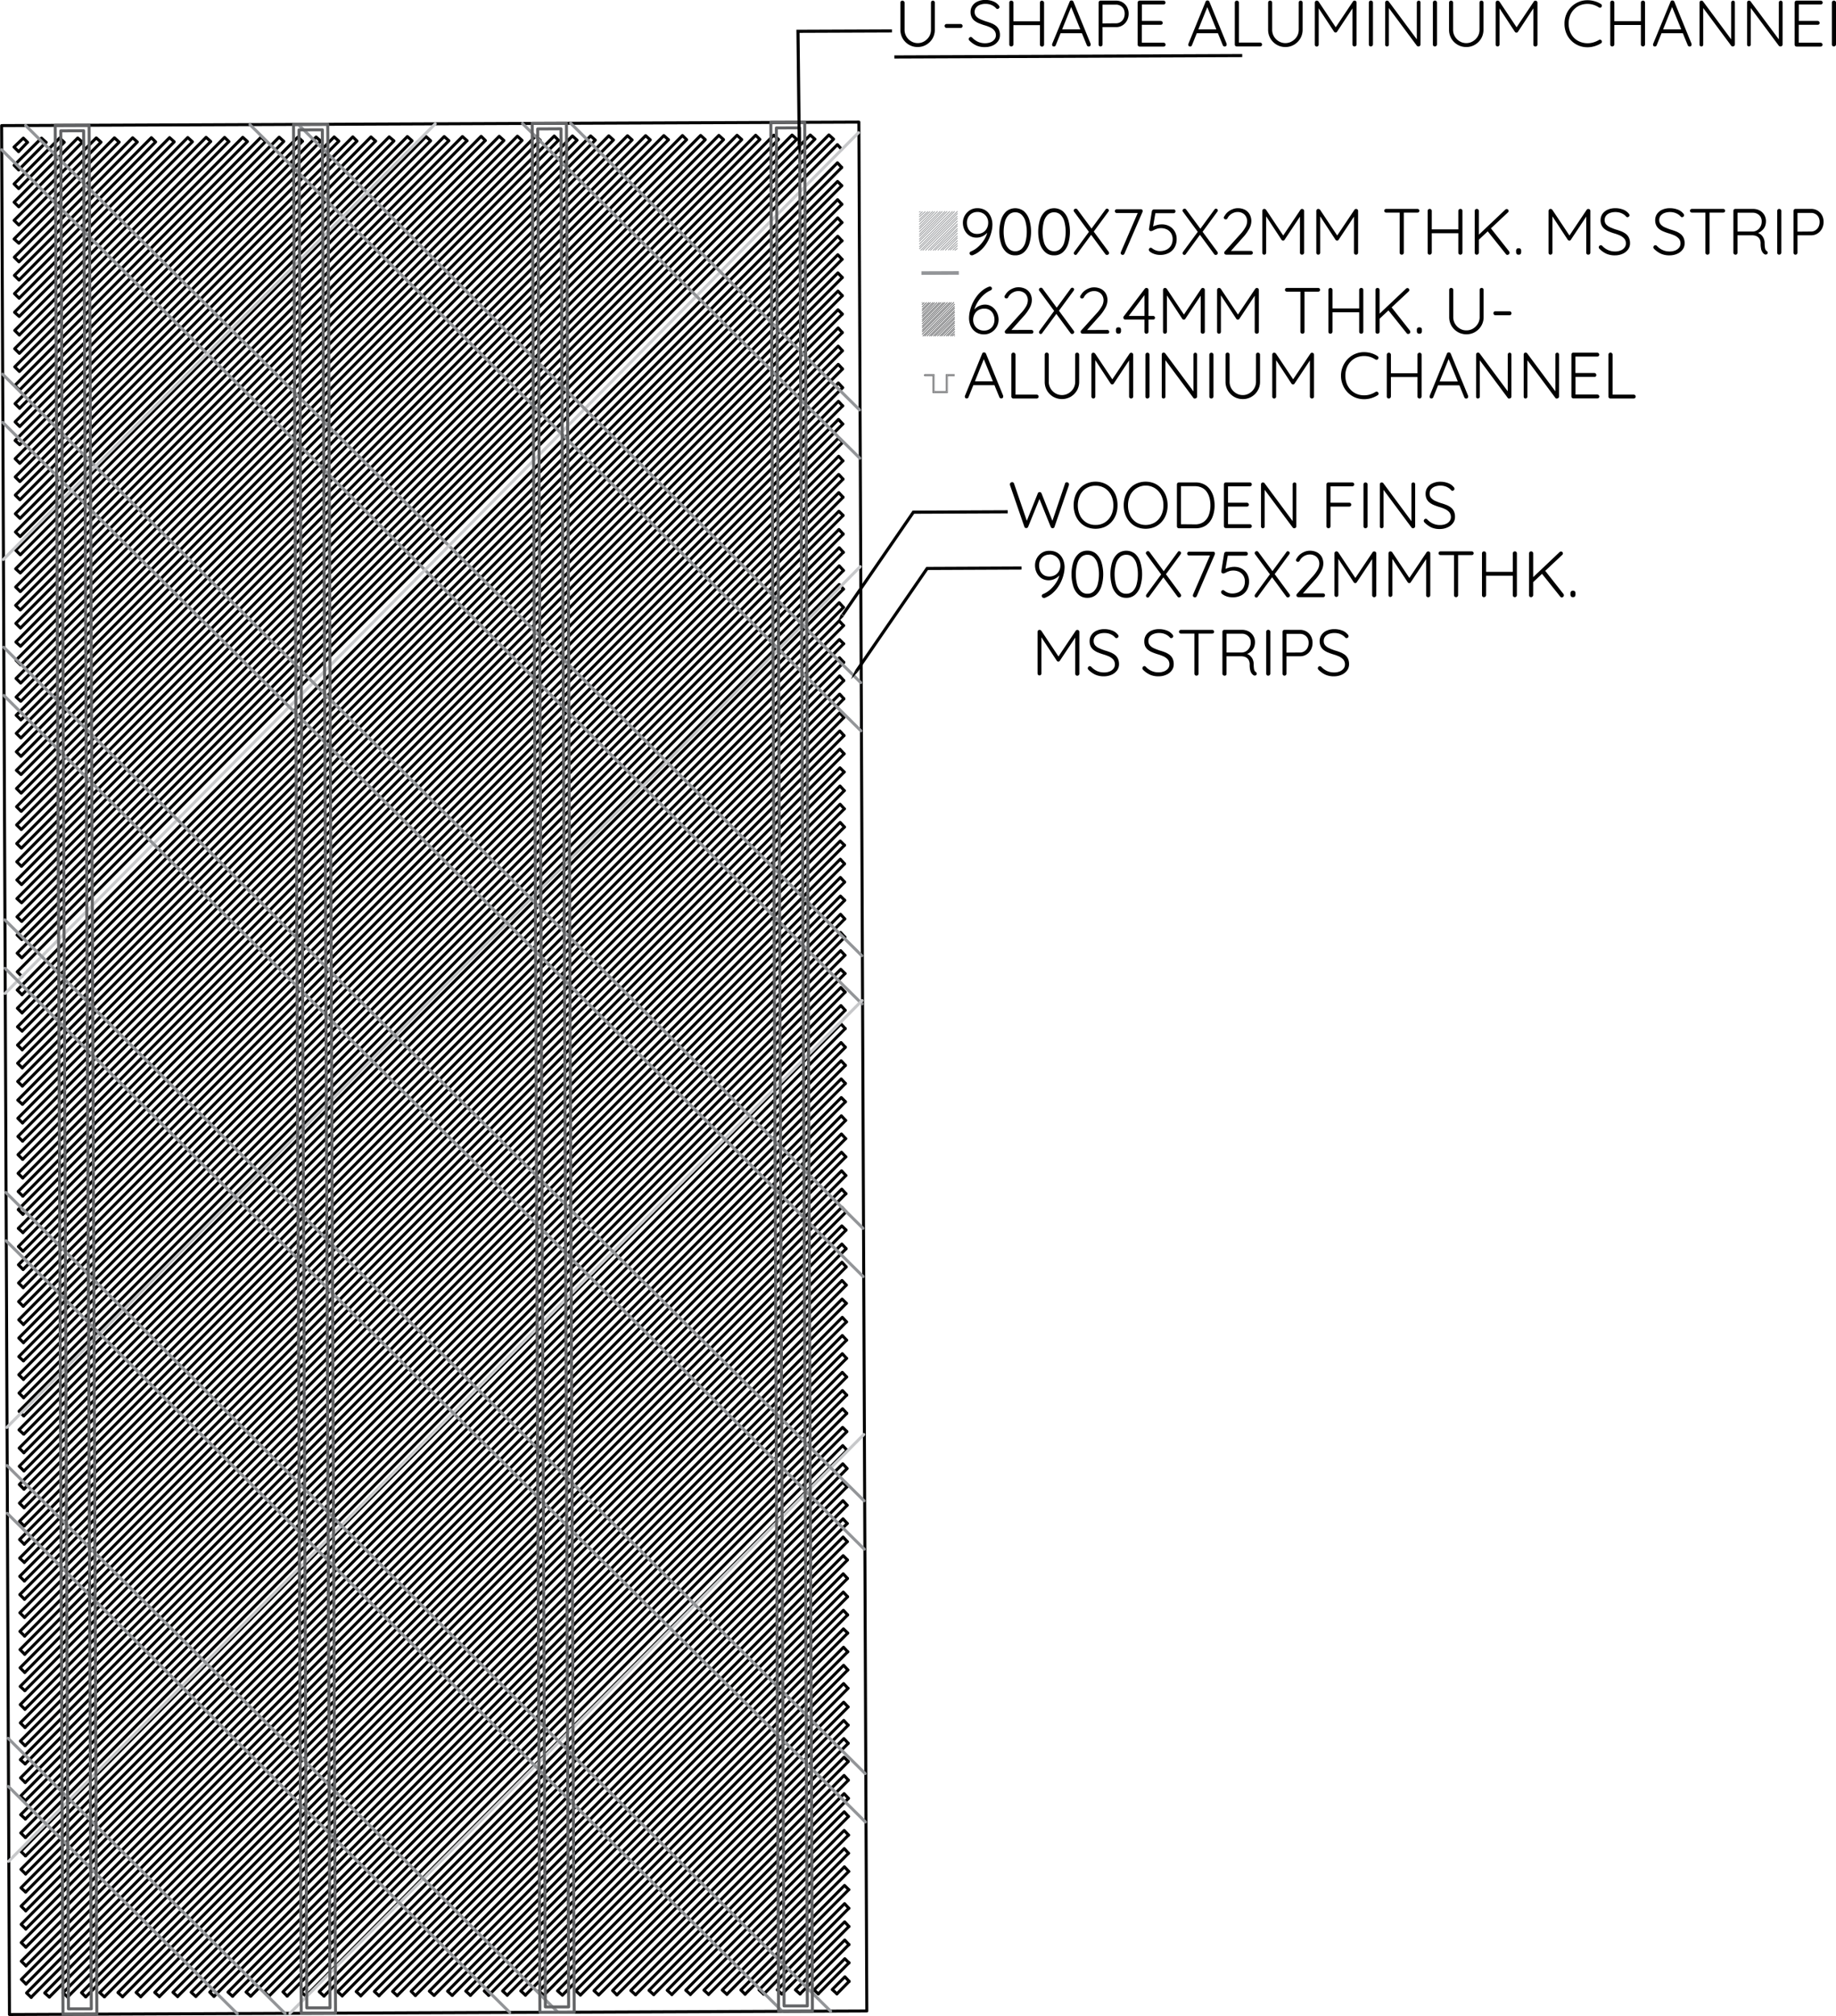 <svg id="Layer_1" data-name="Layer 1" xmlns="http://www.w3.org/2000/svg" viewBox="0 0 589.68 647.26"><defs><style>.cls-1,.cls-10,.cls-2,.cls-3,.cls-4,.cls-5,.cls-6,.cls-7,.cls-8,.cls-9{fill:none;}.cls-1,.cls-5,.cls-7{stroke:#939598;}.cls-1,.cls-10,.cls-2,.cls-3,.cls-4,.cls-5{stroke-miterlimit:10;}.cls-1,.cls-2{stroke-width:0.25px;}.cls-2,.cls-9{stroke:#636466;}.cls-10,.cls-3,.cls-6{stroke:#000;}.cls-3,.cls-4{stroke-width:0;}.cls-4{stroke:#f0f;}.cls-6,.cls-7,.cls-8,.cls-9{stroke-linecap:round;stroke-linejoin:round;stroke-width:0.96px;}.cls-8{stroke:#c7c8ca;}</style></defs><path class="cls-1" d="M541.68,39.28l.44-.22m-.43,1.1,1.09-1.1m-1.09,1.76,2-1.77m-2,2.64,2.84-2.64m-2.83,3.3,3.49-3.3m-3.49,4.18L546.06,39M541.7,44.1l5-5.06m-5,5.72L547.6,39m-5.89,6.6L548.47,39m-6.76,7.48L549.13,39m-7.42,8.14L550,39m-8.29,9,8.95-9m-8.95,9.67L551.54,39m-9.82,10.56L552.42,39M541.73,50.46,553.08,39M541.73,51.11,554,39M542.17,51.55,554,39.67M542.83,51.55l11.13-11m-10.26,11L554,41.2m-9.38,10.34L554,42.08m-8.72,9.46L554,43m-7.85,8.57L554,43.61m-7.2,7.92,7.2-7m-6.32,7L554,45.15m-5.45,6.37L554,46m-4.8,5.5L554,46.9m-3.92,4.62,3.93-4m-3,3.95,3-3.08m-2.4,3.08,2.4-2.2m-1.52,2.2L554,50m-.87,1.54.87-.67" transform="translate(-246.47 28.84)"/><path class="cls-2" d="M542.59,68.45l.19-.19m-.19.75.75-.75m-.74,1.5,1.49-1.5m-1.49,2.25,2.23-2.25m-2.23,2.81,2.79-2.82m-2.78,3.56,3.53-3.56m-3.53,4.31,4.09-4.31m-4.09,4.87,4.84-4.87m-4.84,5.62,5.58-5.63m-5.57,6.19,6.13-6.19m-6.13,6.93,6.88-6.93m-6.88,7.68,7.44-7.69m-7.43,8.25,8.18-8.25m-8.18,9,8.92-9m-8.92,9.56,9.48-9.56m-9.48,10.3,10.23-10.31m-10,10.87,10.23-10.31m-9.67,10.31,9.67-9.56m-8.92,9.56,8.92-9m-8.17,9,8.18-8.24m-7.62,8.24,7.62-7.68m-6.88,7.68,6.88-6.94m-6.32,6.94,6.33-6.19m-5.58,6.18,5.58-5.62m-4.83,5.62,4.83-4.87m-4.27,4.87,4.27-4.31m-3.53,4.31,3.54-3.57m-2.79,3.56,2.79-2.81m-2.23,2.81,2.23-2.25m-1.48,2.25,1.49-1.5m-.93,1.5.93-.76m-.19.75.19-.19" transform="translate(-246.47 28.84)"/><path class="cls-3" d="M542.22,51.66,542,38.9l11.87-.2.22,12.76Z" transform="translate(-246.47 28.84)"/><path class="cls-2" d="M543.39,91.77h2.71l0,5.44,4.65,0,0-5.44h2.33m-9.71-.35h3.11l0,5.44,3.88,0,0-5.43h2.72m-9.71,0v.39" transform="translate(-246.47 28.84)"/><line class="cls-4" x1="305.22" y1="108.94" x2="305.22" y2="109.21"/><rect class="cls-5" x="542.92" y="58.7" width="11.01" height="0.14" transform="translate(-246.71 31.08) rotate(-0.23)"/><path class="cls-6" d="M515.27,611.28l3.92-4m-9.91,4,9.89-10m-15.73,10,15.7-15.83M497.6,611.35l21.52-21.7m-27.37,21.73,27.34-27.57M485.77,611.4l33.3-33.57m-39.14,33.59L519.05,572m-45,39.47L519,566.14m-50.78,45.33L519,560.3m-56.74,51.2L519,554.32m-62.56,57.2,62.54-63m-68.38,63.07,68.36-68.91m-74.34,68.94,74.31-74.92m-80.16,74.94,80.14-80.79m-86,80.82,86-86.66m-91.79,86.68,91.77-92.53m-97.75,92.56,97.72-98.54M415.23,611.69l103.55-104.4M409.39,611.71,518.76,501.44M403.41,611.74,518.73,495.46M397.56,611.76,518.71,489.62m-127,122.17,127-128m-132.81,128L518.66,477.93M379.89,611.83,518.64,472M374.05,611.86,518.61,466.11M368.2,611.88,518.59,460.26M362.36,611.91l156.2-157.49M356.38,611.93,518.54,448.44M350.53,612l168-169.36M344.69,612l173.8-175.23M338.71,612,518.47,430.77M332.87,612,518.44,424.92M327,612.05l191.4-193m-197.24,193L518.4,413.23M315.2,612.1,518.37,407.25m-209,204.87,209-210.71M303.51,612.15,518.32,395.56M297.66,612.17,518.3,389.58M291.68,612.2l226.6-228.46M285.84,612.22,518.25,377.9M280,612.24,518.23,372.05M274,612.27,518.2,366.07m-250,246.22,250-252.06M262.33,612.32,518.15,354.38m-261.67,258,261.65-263.8M254.83,608.13,518.11,342.56M254.81,602.29,518.08,336.71m-263.3,259.6L518.06,330.87M254.76,590.46,518,324.89M254.74,584.62,518,319m-263.3,259.6L518,313.2M254.69,572.79,518,307.36M254.66,567,517.94,301.38M254.64,561.11,517.91,295.53M254.62,555.13,517.89,289.69M254.59,549.28,517.87,283.71M254.57,543.44,517.84,277.86m-263.3,259.6L517.82,272M254.52,531.61,517.79,266.17M254.5,525.77,517.77,260.19M254.47,519.92,517.75,254.35M254.45,513.94,517.72,248.5M254.42,508.1,517.7,242.52M254.4,502.25,517.67,236.68M254.38,496.41,517.65,230.83m-263.3,259.6L517.63,225m-263.3,259.6L517.6,219M254.3,478.74,517.58,213.17M254.28,472.76,517.55,207.32m-263.3,259.6L517.53,201.48M254.23,461.07,517.5,195.5M254.21,455.23,517.48,189.65m-263.3,259.6L517.46,183.81M254.16,443.4,517.43,177.83M254.13,437.56,517.41,172m-263.3,259.6L517.38,166.14M254.09,425.73,517.36,160.29m-263.3,259.6L517.34,154.31M254,414,517.31,148.47M254,408.06,517.29,142.62M254,402.22,517.26,136.64M254,396.38,517.24,130.8M253.94,390.53,517.22,125M253.92,384.55,517.19,119.11m-263.3,259.6L517.17,113.13M253.87,372.86,517.14,107.29M253.84,366.88,517.12,101.44M253.82,361,517.1,95.6M253.8,355.19,517.07,89.62M253.77,349.35,517.05,83.77m-263.3,259.6L517,77.93M253.72,337.52,517,72M253.7,331.68,517,66.1M253.68,325.7,517,60.26M253.65,319.85,516.93,54.42M253.63,314,516.9,48.44M253.6,308.17,516.88,42.59m-263.3,259.6L516.85,36.75M253.56,296.34,516.83,30.77M253.53,290.5,516.81,24.92" transform="translate(-246.47 28.84)"/><line class="cls-3" x1="7.04" y1="313.49" x2="270.31" y2="47.92"/><path class="cls-6" d="M253.48,278.67,514.19,15.83m-260.73,257,254.75-257M253.44,267,502.36,15.87M253.41,261,496.52,15.9M253.39,255.16,490.54,15.92M253.36,249.31,484.69,16M253.34,243.47,478.85,16M253.31,237.49,473,16M253.29,231.65,467,16M253.27,225.8,461.18,16M253.24,219.82,455.33,16.07M253.22,214,449.49,16.09m-196.3,192,190.32-192M253.17,202.29,437.67,16.14M253.15,196.31,431.82,16.16m-178.7,174.3L425.84,16.19M253.1,184.62,420,16.21M253.07,178.64,414.15,16.24M253.05,172.79,408.31,16.26M253,167,402.33,16.28M253,161.1,396.48,16.31M253,155.12,390.64,16.33M253,149.28,384.79,16.36M252.93,143.44,378.81,16.38M252.91,137.59,373,16.4M252.88,131.61,367.12,16.43M252.86,125.77,361.14,16.45M252.83,119.92,355.3,16.48M252.81,113.94,349.46,16.5m-96.67,91.6,90.82-91.58m-90.85,85.73,84.87-85.7M252.74,96.41l79.05-79.84M252.71,90.43,325.94,16.6m-73.25,68,67.27-68m-67.3,62.12,61.46-62.1M252.64,72.76l55.63-56.09M252.62,66.91l49.81-50.22M252.59,61.07l43.86-44.35M252.57,55.23l38-38.49M252.54,49.25l32.22-32.48M252.52,43.4l26.4-26.61M252.5,37.56l20.44-20.75m-20.47,14.9,14.62-14.87m-14.64,8.89,8.8-8.87m-8.83,3,2.85-3m260,594.39-1.51-1.35,4.07-4.1,1.36,1.49m-9.91,4L507.92,610l9.88-10,1.37,1.35m-15.73,10-1.5-1.35,15.84-16,1.36,1.49M497.6,611.35,496.1,610l21.65-21.84,1.37,1.49m-27.37,21.73-1.5-1.36,27.48-27.7,1.36,1.49M485.77,611.4l-1.36-1.35,33.3-33.58,1.36,1.36m-39.14,33.59-1.5-1.35,39.25-39.58,1.37,1.49m-45,39.47-1.5-1.35,45.08-45.45,1.36,1.49m-50.78,45.33-1.5-1.35,50.89-51.31L519,560.3m-56.74,51.2-1.5-1.36,56.85-57.31,1.36,1.49m-62.56,57.2-1.5-1.35L517.58,547l1.37,1.49m-68.38,63.07-1.5-1.35,68.49-69.05,1.37,1.49m-74.34,68.94-1.37-1.35,74.32-74.93,1.36,1.36m-80.16,74.94-1.5-1.35,80.27-80.93,1.37,1.49m-86,80.82-1.5-1.36,86.09-86.79,1.36,1.49m-91.79,86.68-1.51-1.35,91.91-92.67,1.37,1.49m-97.75,92.56-1.51-1.36,97.87-98.67,1.36,1.49M415.23,611.69l-1.5-1.35L517.42,505.8l1.36,1.49M409.39,611.71l-1.5-1.35L517.39,500l1.37,1.49M403.41,611.74,402,610.38,517.37,494.11l1.36,1.35M397.56,611.76l-1.5-1.35L517.34,488.13l1.37,1.49m-127,122.17-1.5-1.36,127.1-128.14,1.36,1.48m-132.81,128-1.5-1.35,132.93-134,1.36,1.49M379.89,611.83l-1.36-1.35L517.27,470.6l1.37,1.35M374.05,611.86l-1.5-1.35,144.7-145.89,1.36,1.49M368.2,611.88l-1.5-1.35L517.22,458.77l1.37,1.49M362.36,611.91l-1.5-1.36L517.2,452.93l1.36,1.49M356.38,611.93l-1.5-1.35L517.17,447l1.37,1.49M350.53,612,349,610.6,517.15,441.1l1.37,1.49M344.69,612l-1.5-1.35L517.13,435.26l1.36,1.49M338.71,612l-1.36-1.35L517.1,429.41l1.37,1.36M332.87,612l-1.5-1.36L517.08,423.43l1.36,1.49M327,612.05l-1.5-1.35L517.05,417.59l1.37,1.49m-197.24,193-1.5-1.35L517,411.74l1.37,1.49M315.2,612.1l-1.37-1.35L517,405.76l1.36,1.49m-209,204.87-1.5-1.35L517,399.92l1.37,1.49M303.51,612.15l-1.5-1.36L517,394.08l1.36,1.48M297.66,612.17l-1.5-1.35L516.93,388.23l1.37,1.35M291.68,612.2l-1.5-1.36L516.91,382.25l1.37,1.49M285.84,612.22l-1.5-1.35L516.89,376.41l1.36,1.49M280,612.24l-1.5-1.35L516.86,370.56l1.37,1.49M274,612.27l-1.36-1.36L516.84,364.72l1.36,1.35m-250,246.22-1.5-1.35,250.14-252.2,1.37,1.49M262.33,612.32,260.82,611l256-258.07,1.36,1.49m-261.67,258L255,611,516.77,347.05l1.36,1.49M254.83,608.13l-1.5-1.49L516.74,341.07l1.37,1.49M254.81,602.29l-1.5-1.49L516.72,335.22l1.36,1.49m-263.3,259.6-1.5-1.49L516.69,329.38l1.37,1.49M254.76,590.46l-1.5-1.49L516.67,323.53l1.36,1.36M254.74,584.62l-1.5-1.49,263.4-265.58L518,319m-263.3,259.6-1.5-1.35L516.62,311.71,518,313.2M254.69,572.79l-1.5-1.48L516.6,305.87l1.36,1.49M254.66,567l-1.5-1.49L516.57,299.89l1.37,1.49M254.64,561.11l-1.5-1.49L516.55,294l1.36,1.49M254.62,555.13l-1.51-1.36L516.52,288.2l1.37,1.49M254.59,549.28l-1.5-1.49L516.5,282.35l1.37,1.36M254.57,543.44l-1.5-1.49L516.48,276.37l1.36,1.49m-263.3,259.6L253,536.1,516.45,270.53l1.37,1.49M254.52,531.61l-1.5-1.49L516.43,264.68l1.36,1.49M254.5,525.77,253,524.28,516.4,258.84l1.37,1.35M254.47,519.92l-1.5-1.49L516.38,252.86l1.37,1.49M254.45,513.94l-1.5-1.35L516.36,247l1.36,1.49M254.42,508.1l-1.5-1.49L516.33,241.17l1.37,1.35M254.4,502.25l-1.5-1.48L516.31,235.19l1.36,1.49M254.38,496.41l-1.51-1.49L516.28,229.35l1.37,1.48m-263.3,259.6-1.5-1.49L516.26,223.5l1.37,1.49m-263.3,259.6-1.5-1.49L516.24,217.66,517.6,219M254.3,478.74l-1.5-1.49L516.21,211.68l1.37,1.49M254.28,472.76l-1.5-1.35L516.19,205.83l1.36,1.49m-263.3,259.6-1.5-1.49L516.16,200l1.37,1.49M254.23,461.07l-1.5-1.49L516.14,194l1.36,1.49M254.21,455.23l-1.5-1.49L516.12,188.16l1.36,1.49m-263.3,259.6-1.5-1.49L516.09,182.32l1.37,1.49M254.16,443.4l-1.5-1.49L516.07,176.47l1.36,1.36M254.13,437.56l-1.5-1.49L516,170.49l1.37,1.49m-263.3,259.6-1.5-1.36L516,164.65l1.36,1.49M254.09,425.73l-1.51-1.49L516,158.8l1.37,1.49m-263.3,259.6-1.5-1.49L516,152.82l1.37,1.49M254,414l-1.5-1.48L516,147l1.36,1.49M254,408.06l-1.5-1.35L515.92,141.14l1.37,1.48M254,402.22l-1.5-1.49L515.9,135.29l1.36,1.35M254,396.38l-1.51-1.49L515.87,129.31l1.37,1.49M253.94,390.53l-1.5-1.49L515.85,123.47l1.37,1.49M253.92,384.55l-1.5-1.49L515.83,117.62l1.36,1.49m-263.3,259.6-1.5-1.49L515.8,111.78l1.37,1.35M253.87,372.86l-1.5-1.49L515.78,105.8l1.36,1.49M253.84,366.88l-1.5-1.35L515.75,100l1.37,1.49M253.82,361l-1.5-1.49L515.73,94.11l1.37,1.49M253.8,355.19l-1.5-1.49L515.71,88.13l1.36,1.49M253.77,349.35l-1.5-1.49L515.68,82.28l1.37,1.49m-263.3,259.6-1.5-1.49L515.66,76.44,517,77.93M253.72,337.52l-1.5-1.49L515.63,70.59,517,72M253.7,331.68l-1.5-1.49L515.61,64.61,517,66.1M253.68,325.7l-1.5-1.35L515.59,58.77,517,60.26M253.65,319.85l-1.5-1.48L515.56,52.93l1.37,1.49M253.63,314l-1.5-1.49L515.54,47l1.36,1.49M253.6,308.17l-1.5-1.49L515.51,41.1l1.37,1.49m-263.3,259.6-1.5-1.36L515.49,35.26l1.36,1.49M253.56,296.34l-1.51-1.49L515.47,29.41l1.36,1.36M253.53,290.5,252,289,515.44,23.43l1.37,1.49M253.51,284.65l-1.5-1.49L515.42,17.59l1.36,1.49M253.48,278.67l-1.5-1.49L512.69,14.47l1.5,1.36m-260.73,257-1.5-1.49L506.71,14.5l1.5,1.35M253.44,267l-1.51-1.49,248.93-251,1.5,1.35M253.41,261l-1.5-1.35L495,14.55l1.5,1.35M253.39,255.16l-1.5-1.49L489.17,14.57l1.37,1.35M253.36,249.31l-1.5-1.48L483.19,14.59l1.5,1.36M253.34,243.47l-1.5-1.49L477.35,14.62l1.5,1.35M253.31,237.49l-1.5-1.49L471.5,14.64,473,16M253.29,231.65l-1.5-1.49L465.66,14.67,467,16M253.27,225.8l-1.5-1.49L459.68,14.69l1.5,1.35M253.24,219.82l-1.5-1.35L453.83,14.71l1.5,1.36M253.22,214l-1.5-1.49L448,14.74l1.5,1.35m-196.3,192-1.5-1.49L442,14.76l1.5,1.36M253.17,202.29l-1.5-1.49,184.49-186,1.51,1.35M253.15,196.31l-1.5-1.36L430.32,14.81l1.5,1.35m-178.7,174.3-1.5-1.49L424.48,14.83l1.36,1.36M253.1,184.62l-1.5-1.49L418.5,14.86l1.5,1.35M253.07,178.64l-1.5-1.36L412.65,14.88l1.5,1.36M253.05,172.79l-1.5-1.49L406.81,14.91l1.5,1.35M253,167l-1.51-1.49L401,14.93l1.37,1.35M253,161.1l-1.5-1.48L395,15l1.5,1.36M253,155.12l-1.5-1.35L389.14,15l1.5,1.35M253,149.28l-1.5-1.49L383.29,15l1.5,1.36M252.93,143.44l-1.5-1.49L377.31,15l1.5,1.35M252.91,137.59l-1.51-1.49,120.07-121L373,16.4M252.88,131.61l-1.5-1.49,114.24-115,1.5,1.36M252.86,125.77l-1.5-1.49L359.78,15.1l1.36,1.35M252.83,119.92l-1.5-1.49L353.8,15.12l1.5,1.36M252.81,113.94l-1.5-1.35L348,15.15l1.5,1.35m-96.67,91.6-1.51-1.49,90.83-91.44,1.5,1.35m-90.85,85.73-1.5-1.49L336.13,15.2l1.5,1.35M252.74,96.41l-1.5-1.49,79.05-79.7,1.5,1.35M252.71,90.43l-1.5-1.49,73.23-73.7,1.5,1.36m-73.25,68-1.5-1.49L318.6,15.27,320,16.62m-67.3,62.12-1.5-1.49,61.46-62,1.5,1.35M252.64,72.76l-1.5-1.35,55.63-56.09,1.5,1.35M252.62,66.91l-1.5-1.48,49.81-50.09,1.5,1.35M252.59,61.07l-1.5-1.49,44-44.22,1.37,1.36M252.57,55.23l-1.5-1.49,38-38.35,1.5,1.35M252.54,49.25,251,47.89l32.22-32.48,1.5,1.36M252.52,43.4,251,41.91l26.39-26.47,1.51,1.35M252.5,37.56,251,36.07l20.43-20.61,1.51,1.35m-20.47,14.9L251,30.22l14.62-14.74,1.5,1.36m-14.64,8.89L251,24.24l8.8-8.73,1.5,1.35m-8.83,3-1.5-1.49,3-2.87,1.37,1.36m-5.83,601.05,275.36-1.13L522.32,10.36,247,11.48Z" transform="translate(-246.47 28.84)"/><path class="cls-7" d="M247,19.23,523.34,293.47M254.7,11.45,523.28,278" transform="translate(-246.47 28.84)"/><path class="cls-8" d="M248.09,290.11,522.2,13.75M248.66,429.43,522.77,153.07M249.23,568.74,523.34,292.38M339.55,617.57,523.91,431.7" transform="translate(-246.47 28.84)"/><path class="cls-7" d="M247.34,106.76,523.7,381M247.28,91.27,523.64,365.51M247.7,194.43l276.36,274.1M247.64,178.93,524,453M248.06,282l276.36,274.1M248,266.46,524.35,540.57M248.42,369.49,497.75,616.92M248.36,354,513.25,616.86M248.78,457,410.22,617.28M248.71,441.66l177,175.56M249.14,544.68l73.55,73m-73.62-88.45,89,88.39M326.74,11.16,523,205.8M342.23,11.09,522.92,190.31M414.27,10.8,522.62,118.27M429.76,10.73l92.8,92.05" transform="translate(-246.47 28.84)"/><line class="cls-8" x1="1.05" y1="179.64" x2="139.79" y2="39.75"/><path class="cls-9" d="M504.92,10.43l-10.87,0,2.48,606.46,10.87,0Zm-9.1,1.8,2.47,602.93,7.48,0L503.3,12.2ZM428.4,10.74l-11,0,2.48,606.45,11,0Zm-9.23,1.81,2.46,602.92,7.48,0L426.64,12.51Zm-67.43-1.5-11,0,2.49,606.46,11,0Zm-9.23,1.81L345,615.78l7.47,0L350,12.83Zm-67.42-1.49-10.88,0,2.49,606.46,10.87,0Zm-9.1,1.8,2.47,602.93,7.34,0L273.33,13.14Z" transform="translate(-246.47 28.84)"/><polygon points="257.26 46.61 256.86 49.74 256.17 46.61 257.26 46.61"/><path class="cls-10" d="M503.18,17.77l-.42-36.56,30.18-.12m.77,8.36L645.44-11" transform="translate(-246.47 28.84)"/><polygon points="271.06 197.83 268.76 200.15 270.11 197.16 271.06 197.83"/><polyline class="cls-10" points="270.65 197.42 293.35 164.44 323.66 164.31"/><polygon points="275.48 215.75 273.32 218.07 274.66 215.21 275.48 215.75"/><polyline class="cls-10" points="275.07 215.48 297.77 182.5 328.08 182.37"/><path d="M546.08-28.63a.57.57,0,0,1,.45.19.62.62,0,0,1,.18.44v8.7a5.48,5.48,0,0,1-.73,2.81,5.61,5.61,0,0,1-2,2,5.34,5.34,0,0,1-2.79.74,5.4,5.4,0,0,1-2.8-.74,5.56,5.56,0,0,1-2-2,5.48,5.48,0,0,1-.73-2.81V-28a.62.62,0,0,1,.18-.44.63.63,0,0,1,.49-.19.59.59,0,0,1,.44.19A.59.59,0,0,1,537-28v8.7a4.11,4.11,0,0,0,.58,2.18,4.37,4.37,0,0,0,1.54,1.54,4,4,0,0,0,2.1.58,4,4,0,0,0,2.12-.58,4.51,4.51,0,0,0,1.56-1.54,4.11,4.11,0,0,0,.58-2.18V-28a.66.66,0,0,1,.17-.44A.55.55,0,0,1,546.08-28.63Z" transform="translate(-246.47 28.84)"/><path d="M550.49-19.87a.58.58,0,0,1-.45-.19.65.65,0,0,1-.18-.46.58.58,0,0,1,.18-.43.61.61,0,0,1,.45-.18H555a.58.58,0,0,1,.45.19.63.63,0,0,1,.18.46.57.57,0,0,1-.18.44.64.64,0,0,1-.45.17Z" transform="translate(-246.47 28.84)"/><path d="M562.88-13.72a6.6,6.6,0,0,1-2.77-.49,7.66,7.66,0,0,1-2.25-1.57,1,1,0,0,1-.18-.23.65.65,0,0,1-.07-.29.66.66,0,0,1,.2-.46.6.6,0,0,1,.45-.21.63.63,0,0,1,.46.21,5.88,5.88,0,0,0,1.86,1.34,5.44,5.44,0,0,0,2.24.46,4.85,4.85,0,0,0,1.8-.31,2.83,2.83,0,0,0,1.24-.91,2.12,2.12,0,0,0,.47-1.36,2.4,2.4,0,0,0-.54-1.55,4,4,0,0,0-1.37-1,12,12,0,0,0-1.92-.69c-.57-.19-1.12-.39-1.64-.6a6,6,0,0,1-1.39-.8,3.22,3.22,0,0,1-.93-1.17A3.65,3.65,0,0,1,558.2-25a3.48,3.48,0,0,1,.59-2,3.84,3.84,0,0,1,1.67-1.36,6,6,0,0,1,2.51-.5,6.86,6.86,0,0,1,2.38.42,4.22,4.22,0,0,1,1.82,1.24,1,1,0,0,1,.31.61.59.59,0,0,1-.21.43.66.66,0,0,1-.46.2.49.49,0,0,1-.36-.15,3.83,3.83,0,0,0-.9-.78,4.42,4.42,0,0,0-1.21-.54A4.82,4.82,0,0,0,563-27.6a4.78,4.78,0,0,0-1.78.31,2.84,2.84,0,0,0-1.24.87A2.14,2.14,0,0,0,559.5-25,2,2,0,0,0,560-23.6a3.9,3.9,0,0,0,1.32.93c.54.24,1.13.47,1.74.68a17.54,17.54,0,0,1,1.73.58,5.73,5.73,0,0,1,1.47.8,3.41,3.41,0,0,1,1,1.22,4.06,4.06,0,0,1,.37,1.85,3.23,3.23,0,0,1-.61,1.93,4.21,4.21,0,0,1-1.67,1.37A6,6,0,0,1,562.88-13.72Z" transform="translate(-246.47 28.84)"/><path d="M571.3-28.63a.61.61,0,0,1,.45.19.59.59,0,0,1,.2.46v13.4a.63.63,0,0,1-.22.46.61.61,0,0,1-.45.19.59.59,0,0,1-.48-.19.67.67,0,0,1-.17-.46V-28a.62.62,0,0,1,.19-.46A.65.65,0,0,1,571.3-28.63ZM571.2-22h10l0,1.23h-10Zm9.95-6.58a.58.58,0,0,1,.47.19.65.65,0,0,1,.18.46v13.4a.7.7,0,0,1-.2.46.6.6,0,0,1-.47.19.6.6,0,0,1-.46-.19.6.6,0,0,1-.19-.46V-28a.63.63,0,0,1,.2-.46A.64.64,0,0,1,581.15-28.63Z" transform="translate(-246.47 28.84)"/><path d="M590.67-27l-5.11,12.66a.65.65,0,0,1-.23.32.56.56,0,0,1-.33.1.65.65,0,0,1-.47-.15.6.6,0,0,1-.14-.39.44.44,0,0,1,0-.25L590-28.27a.66.66,0,0,1,.24-.33.75.75,0,0,1,.37-.09.71.71,0,0,1,.39.11.83.83,0,0,1,.24.31l5.52,13.5a.77.77,0,0,1,0,.25.59.59,0,0,1-.18.46.72.72,0,0,1-.45.15.64.64,0,0,1-.36-.11.67.67,0,0,1-.24-.31L590.29-27.1Zm-3.89,8.82.53-1.24h6.51l.25,1.24Z" transform="translate(-246.47 28.84)"/><path d="M604.92-28.63a4,4,0,0,1,2.08.54,3.84,3.84,0,0,1,1.43,1.48,4.43,4.43,0,0,1,.53,2.18,4.56,4.56,0,0,1-.53,2.18A4.08,4.08,0,0,1,607-20.71a3.8,3.8,0,0,1-2.08.57h-4.45l.11-.19v5.77a.61.61,0,0,1-.19.44.59.59,0,0,1-.44.19.6.6,0,0,1-.47-.19.63.63,0,0,1-.16-.44V-28a.62.62,0,0,1,.18-.44.55.55,0,0,1,.45-.19Zm0,7.27a2.51,2.51,0,0,0,1.43-.41,2.8,2.8,0,0,0,1-1.11,3.49,3.49,0,0,0,.34-1.55,3.27,3.27,0,0,0-.34-1.54,2.61,2.61,0,0,0-1-1,2.65,2.65,0,0,0-1.43-.38h-4.45l.11-.17v6.32l-.13-.12Z" transform="translate(-246.47 28.84)"/><path d="M612.46-28.63h7.69a.63.63,0,0,1,.46.18.58.58,0,0,1,.19.45.55.55,0,0,1-.19.44.63.63,0,0,1-.46.17H613l.21-.36v5.9l-.23-.27h6.27a.67.67,0,0,1,.47.19.63.63,0,0,1,.19.44.58.58,0,0,1-.19.44.65.65,0,0,1-.47.17H613l.19-.21V-15l-.11-.13h7.1a.64.64,0,0,1,.46.19.61.61,0,0,1,.19.44.53.53,0,0,1-.19.44.63.63,0,0,1-.46.17h-7.69a.58.58,0,0,1-.45-.19.6.6,0,0,1-.18-.44V-28a.62.62,0,0,1,.18-.44A.58.58,0,0,1,612.46-28.63Z" transform="translate(-246.47 28.84)"/><path d="M634.41-27,629.3-14.33a.65.65,0,0,1-.23.32.54.54,0,0,1-.33.1.61.61,0,0,1-.46-.15.56.56,0,0,1-.15-.39.44.44,0,0,1,0-.25l5.54-13.57a.66.66,0,0,1,.24-.33.75.75,0,0,1,.37-.09.67.67,0,0,1,.39.11.67.67,0,0,1,.24.31l5.53,13.5a1.18,1.18,0,0,1,0,.25.59.59,0,0,1-.19.46.69.69,0,0,1-.44.15.67.67,0,0,1-.37-.11.74.74,0,0,1-.24-.31L634-27.1Zm-3.89,8.82.53-1.24h6.51l.25,1.24Z" transform="translate(-246.47 28.84)"/><path d="M651.17-15.17a.65.65,0,0,1,.46.18.59.59,0,0,1,.19.43.62.62,0,0,1-.19.45.65.65,0,0,1-.46.18h-7.48a.58.58,0,0,1-.45-.19.6.6,0,0,1-.18-.44V-28a.59.59,0,0,1,.19-.44.65.65,0,0,1,.48-.19.61.61,0,0,1,.45.19.57.57,0,0,1,.2.44v13.19l-.4-.36Z" transform="translate(-246.47 28.84)"/><path d="M664.21-28.63a.58.58,0,0,1,.45.19.62.62,0,0,1,.18.44v8.7a5.49,5.49,0,0,1-.74,2.81,5.66,5.66,0,0,1-2,2,5.4,5.4,0,0,1-2.8.74,5.42,5.42,0,0,1-2.8-.74,5.61,5.61,0,0,1-2-2,5.49,5.49,0,0,1-.74-2.81V-28a.62.62,0,0,1,.18-.44.63.63,0,0,1,.49-.19.58.58,0,0,1,.44.19.59.59,0,0,1,.19.44v8.7a4.2,4.2,0,0,0,.58,2.18,4.4,4.4,0,0,0,1.55,1.54,4,4,0,0,0,2.09.58,4.06,4.06,0,0,0,2.13-.58A4.48,4.48,0,0,0,663-17.12a4.12,4.12,0,0,0,.59-2.18V-28a.61.61,0,0,1,.17-.44A.53.53,0,0,1,664.21-28.63Z" transform="translate(-246.47 28.84)"/><path d="M669.39-28.63a.75.75,0,0,1,.31.08.63.63,0,0,1,.26.2l5.8,8.69-.57,0L681-28.35a.56.56,0,0,1,.56-.28.57.57,0,0,1,.43.18.61.61,0,0,1,.18.45v13.44a.55.55,0,0,1-.2.44.64.64,0,0,1-.47.19.6.6,0,0,1-.46-.19.58.58,0,0,1-.19-.44V-26.72l.38,0-5.32,8.05a.46.46,0,0,1-.19.2.62.62,0,0,1-.29.07.55.55,0,0,1-.28-.07.61.61,0,0,1-.22-.2l-5.34-8.13L670-27v12.47a.6.6,0,0,1-.18.44.57.57,0,0,1-.45.19.55.55,0,0,1-.44-.19.64.64,0,0,1-.17-.44V-28a.63.63,0,0,1,.18-.43A.59.59,0,0,1,669.39-28.63Z" transform="translate(-246.47 28.84)"/><path d="M687.43-14.58a.67.67,0,0,1-.22.46.61.61,0,0,1-.45.19.59.59,0,0,1-.48-.19.67.67,0,0,1-.17-.46V-28a.62.62,0,0,1,.19-.46.63.63,0,0,1,.48-.19.61.61,0,0,1,.45.19.59.59,0,0,1,.2.46Z" transform="translate(-246.47 28.84)"/><path d="M702.11-28.63a.56.56,0,0,1,.43.17.57.57,0,0,1,.16.42V-14.6a.63.63,0,0,1-.2.49.64.64,0,0,1-.45.18.87.87,0,0,1-.28-.05.56.56,0,0,1-.23-.16l-9.36-12.6.36-.21v12.46a.54.54,0,0,1-.17.39.54.54,0,0,1-.42.17.53.53,0,0,1-.43-.17.53.53,0,0,1-.16-.39V-28a.6.6,0,0,1,.18-.46.61.61,0,0,1,.43-.17,1,1,0,0,1,.27.05.47.47,0,0,1,.23.18l9.26,12.48-.21.37V-28a.57.57,0,0,1,.17-.42A.57.57,0,0,1,702.11-28.63Z" transform="translate(-246.47 28.84)"/><path d="M708-14.58a.67.67,0,0,1-.22.46.61.61,0,0,1-.45.19.59.59,0,0,1-.48-.19.63.63,0,0,1-.17-.46V-28a.62.62,0,0,1,.19-.46.62.62,0,0,1,.48-.19.61.61,0,0,1,.45.19.63.63,0,0,1,.2.46Z" transform="translate(-246.47 28.84)"/><path d="M722.29-28.63a.58.58,0,0,1,.45.19.62.62,0,0,1,.18.44v8.7a5.48,5.48,0,0,1-.73,2.81,5.61,5.61,0,0,1-2,2,5.34,5.34,0,0,1-2.79.74,5.4,5.4,0,0,1-2.8-.74,5.56,5.56,0,0,1-2-2,5.48,5.48,0,0,1-.73-2.81V-28a.62.62,0,0,1,.18-.44.63.63,0,0,1,.49-.19.59.59,0,0,1,.44.19.59.59,0,0,1,.19.44v8.7a4.11,4.11,0,0,0,.58,2.18,4.37,4.37,0,0,0,1.54,1.54,4,4,0,0,0,2.1.58,4,4,0,0,0,2.12-.58,4.51,4.51,0,0,0,1.56-1.54,4.11,4.11,0,0,0,.58-2.18V-28a.66.66,0,0,1,.17-.44A.55.55,0,0,1,722.29-28.63Z" transform="translate(-246.47 28.84)"/><path d="M727.48-28.63a.67.67,0,0,1,.3.08.6.6,0,0,1,.27.2l5.79,8.69-.56,0,5.81-8.67a.57.57,0,0,1,.57-.28.58.58,0,0,1,.43.18.61.61,0,0,1,.18.45v13.44a.59.59,0,0,1-.2.44.64.64,0,0,1-.47.19.63.63,0,0,1-.47-.19.6.6,0,0,1-.18-.44V-26.72l.37,0L734-18.63a.48.48,0,0,1-.2.2.58.58,0,0,1-.28.07.59.59,0,0,1-.29-.07.7.7,0,0,1-.22-.2l-5.33-8.13.4-.27v12.47a.6.6,0,0,1-.18.44.58.58,0,0,1-.45.19.55.55,0,0,1-.44-.19.6.6,0,0,1-.17-.44V-28a.63.63,0,0,1,.18-.43A.59.59,0,0,1,727.48-28.63Z" transform="translate(-246.47 28.84)"/><path d="M760.66-27.54a.65.65,0,0,1,.29.43.68.68,0,0,1-.14.52.47.47,0,0,1-.37.22.82.82,0,0,1-.45-.1,6.82,6.82,0,0,0-1.7-.81,6.33,6.33,0,0,0-2-.3,6.23,6.23,0,0,0-2.38.46A5.7,5.7,0,0,0,752-25.81a5.8,5.8,0,0,0-1.27,2,7,7,0,0,0-.45,2.54,7,7,0,0,0,.46,2.6,6,6,0,0,0,1.29,2A5.53,5.53,0,0,0,754-15.4a6.1,6.1,0,0,0,2.35.44,6.22,6.22,0,0,0,1.95-.29A7.62,7.62,0,0,0,760-16a.68.68,0,0,1,.44-.09.63.63,0,0,1,.4.24.64.64,0,0,1,.12.5.53.53,0,0,1-.27.4,7.52,7.52,0,0,1-1.24.64,8.29,8.29,0,0,1-1.51.47,7.19,7.19,0,0,1-1.6.17,7.51,7.51,0,0,1-2.84-.54,7.18,7.18,0,0,1-2.35-1.55,7.2,7.2,0,0,1-1.61-2.38,7.88,7.88,0,0,1-.59-3.09,7.54,7.54,0,0,1,.58-3,7.34,7.34,0,0,1,1.58-2.38,7.33,7.33,0,0,1,2.36-1.59,7.24,7.24,0,0,1,2.87-.57,8.07,8.07,0,0,1,2.31.34A7.48,7.48,0,0,1,760.66-27.54Z" transform="translate(-246.47 28.84)"/><path d="M764.31-28.63a.61.61,0,0,1,.45.19.59.59,0,0,1,.2.46v13.4a.63.63,0,0,1-.22.46.61.61,0,0,1-.45.19.59.59,0,0,1-.48-.19.67.67,0,0,1-.17-.46V-28a.62.62,0,0,1,.19-.46A.65.65,0,0,1,764.31-28.63Zm-.1,6.58h10l0,1.23h-10Zm9.95-6.58a.58.58,0,0,1,.47.19.65.65,0,0,1,.18.46v13.4a.7.7,0,0,1-.2.46.6.6,0,0,1-.47.19.6.6,0,0,1-.46-.19.6.6,0,0,1-.19-.46V-28a.63.63,0,0,1,.2-.46A.64.64,0,0,1,774.16-28.63Z" transform="translate(-246.47 28.84)"/><path d="M783.67-27l-5.1,12.66a.72.72,0,0,1-.23.32.57.57,0,0,1-.34.1.62.62,0,0,1-.46-.15.55.55,0,0,1-.14-.39.44.44,0,0,1,0-.25L783-28.27a.66.66,0,0,1,.24-.33.75.75,0,0,1,.37-.09.71.71,0,0,1,.39.11.83.83,0,0,1,.24.31l5.52,13.5a.77.77,0,0,1,0,.25.59.59,0,0,1-.18.46.72.72,0,0,1-.45.15.61.61,0,0,1-.36-.11.67.67,0,0,1-.24-.31L783.3-27.1Zm-3.88,8.82.52-1.24h6.51l.26,1.24Z" transform="translate(-246.47 28.84)"/><path d="M803.08-28.63a.58.58,0,0,1,.43.17.61.61,0,0,1,.16.42V-14.6a.63.63,0,0,1-.2.49.68.68,0,0,1-.45.18.93.93,0,0,1-.29-.05.6.6,0,0,1-.22-.16l-9.36-12.6.35-.21v12.46a.5.5,0,0,1-.17.39.54.54,0,0,1-.42.17.54.54,0,0,1-.43-.17.56.56,0,0,1-.15-.39V-28a.64.64,0,0,1,.17-.46.64.64,0,0,1,.44-.17,1,1,0,0,1,.27.05.52.52,0,0,1,.23.18l9.26,12.48-.21.37V-28a.57.57,0,0,1,.17-.42A.57.57,0,0,1,803.08-28.63Z" transform="translate(-246.47 28.84)"/><path d="M818.37-28.63a.58.58,0,0,1,.43.17A.61.61,0,0,1,819-28V-14.6a.61.61,0,0,1-.21.49.64.64,0,0,1-.45.18A.92.92,0,0,1,818-14a.6.6,0,0,1-.22-.16l-9.37-12.6.36-.21v12.46a.54.54,0,0,1-.17.39.54.54,0,0,1-.42.17.54.54,0,0,1-.43-.17.57.57,0,0,1-.16-.39V-28a.6.6,0,0,1,.18-.46.63.63,0,0,1,.43-.17,1,1,0,0,1,.28.05.58.58,0,0,1,.23.18L818-15.92l-.21.37V-28a.54.54,0,0,1,.17-.42A.57.57,0,0,1,818.37-28.63Z" transform="translate(-246.47 28.84)"/><path d="M823.53-28.63h7.69a.65.65,0,0,1,.46.18.58.58,0,0,1,.19.45.55.55,0,0,1-.19.44.64.64,0,0,1-.46.17H824l.21-.36v5.9l-.23-.27h6.27a.67.67,0,0,1,.47.19.62.62,0,0,1,.18.44.57.57,0,0,1-.18.44.65.65,0,0,1-.47.17H824l.19-.21V-15l-.11-.13h7.1a.66.66,0,0,1,.46.19.61.61,0,0,1,.19.44.53.53,0,0,1-.19.44.64.64,0,0,1-.46.17h-7.69a.58.58,0,0,1-.45-.19.6.6,0,0,1-.18-.44V-28a.62.62,0,0,1,.18-.44A.58.58,0,0,1,823.53-28.63Z" transform="translate(-246.47 28.84)"/><path d="M836.15-14.58a.63.63,0,0,1-.22.46.61.61,0,0,1-.45.19.59.59,0,0,1-.48-.19.67.67,0,0,1-.17-.46V-28a.62.62,0,0,1,.19-.46.65.65,0,0,1,.48-.19.61.61,0,0,1,.45.19.59.59,0,0,1,.2.46Z" transform="translate(-246.47 28.84)"/><path d="M560.38,38a4.83,4.83,0,0,1,2.15.45,4.11,4.11,0,0,1,1.5,1.19,5.35,5.35,0,0,1,.88,1.69,6.31,6.31,0,0,1,.3,1.92,9.45,9.45,0,0,1-.27,2.16,12.78,12.78,0,0,1-.77,2.31,12.56,12.56,0,0,1-1.28,2.21,10,10,0,0,1-1.8,1.89,7.76,7.76,0,0,1-2.29,1.3,1.12,1.12,0,0,1-.27,0,.64.64,0,0,1-.45-.18.64.64,0,0,1-.08-.84.74.74,0,0,1,.38-.24,8.26,8.26,0,0,0,2.3-1.5,10.73,10.73,0,0,0,1.92-2.31,7.54,7.54,0,0,0,1.07-2.72l.47-.28a4.22,4.22,0,0,1-1,1.23,4.89,4.89,0,0,1-1.38.85,4.32,4.32,0,0,1-1.67.32,4.08,4.08,0,0,1-2.32-.67,4.56,4.56,0,0,1-1.51-1.77,5.36,5.36,0,0,1-.53-2.35,4.78,4.78,0,0,1,2.24-4A4.38,4.38,0,0,1,560.38,38Zm0,1.22a3.41,3.41,0,0,0-1.74.44,3.2,3.2,0,0,0-1.19,1.23,3.71,3.71,0,0,0-.43,1.82,4.09,4.09,0,0,0,.37,1.74,2.94,2.94,0,0,0,1.1,1.31,3.11,3.11,0,0,0,1.78.5,3.63,3.63,0,0,0,1.94-.5,3.21,3.21,0,0,0,1.22-1.31,3.77,3.77,0,0,0,.43-1.8,3.53,3.53,0,0,0-.4-1.68,3.3,3.3,0,0,0-1.2-1.26A3.47,3.47,0,0,0,560.42,39.21Z" transform="translate(-246.47 28.84)"/><path d="M572.51,53.14a4.13,4.13,0,0,1-2.81-1,6,6,0,0,1-1.7-2.72,13.29,13.29,0,0,1,0-7.7A6.06,6.06,0,0,1,569.7,39a4.54,4.54,0,0,1,5.66,0,6.14,6.14,0,0,1,1.69,2.71,13.29,13.29,0,0,1,0,7.7,6.11,6.11,0,0,1-1.69,2.72A4.16,4.16,0,0,1,572.51,53.14Zm0-1.31a2.93,2.93,0,0,0,2.07-.77,4.74,4.74,0,0,0,1.25-2.2,13.1,13.1,0,0,0,0-6.58,4.76,4.76,0,0,0-1.25-2.19,2.93,2.93,0,0,0-2.07-.77,2.89,2.89,0,0,0-2,.77,4.77,4.77,0,0,0-1.26,2.19,12.8,12.8,0,0,0,0,6.58,4.76,4.76,0,0,0,1.26,2.2A2.89,2.89,0,0,0,572.51,51.83Z" transform="translate(-246.47 28.84)"/><path d="M585,53.14a4.11,4.11,0,0,1-2.81-1,6.06,6.06,0,0,1-1.71-2.72,13.51,13.51,0,0,1,0-7.7A6.08,6.08,0,0,1,582.2,39a4.53,4.53,0,0,1,5.65,0,6.15,6.15,0,0,1,1.7,2.71,13.51,13.51,0,0,1,0,7.7,6.13,6.13,0,0,1-1.7,2.72A4.12,4.12,0,0,1,585,53.14Zm0-1.31a3,3,0,0,0,2.07-.77,4.83,4.83,0,0,0,1.25-2.2,13.1,13.1,0,0,0,0-6.58,4.85,4.85,0,0,0-1.25-2.19,3,3,0,0,0-2.07-.77,2.92,2.92,0,0,0-2,.77,5,5,0,0,0-1.26,2.19,12.8,12.8,0,0,0,0,6.58,4.93,4.93,0,0,0,1.26,2.2A2.92,2.92,0,0,0,585,51.83Z" transform="translate(-246.47 28.84)"/><path d="M592,38.16a.6.6,0,0,1,.53.28l10,13.54a.61.61,0,0,1,.15.38.58.58,0,0,1-.21.47A.68.68,0,0,1,602,53a.61.61,0,0,1-.53-.27l-10-13.57a.5.5,0,0,1-.15-.38.59.59,0,0,1,.2-.45A.64.64,0,0,1,592,38.16ZM591.92,53a.5.5,0,0,1-.42-.19.59.59,0,0,1-.15-.38.83.83,0,0,1,.15-.42l4.83-6.57.67,1-4.58,6.22A.57.57,0,0,1,591.92,53ZM602,38.16a.65.65,0,0,1,.43.16.5.5,0,0,1,.18.39.64.64,0,0,1-.15.4l-4.83,6.57-.69-1,4.56-6.21A.6.6,0,0,1,602,38.16Z" transform="translate(-246.47 28.84)"/><path d="M607.08,53a.73.73,0,0,1-.46-.17.51.51,0,0,1-.21-.42.89.89,0,0,1,.06-.31L612,39.26l.25.29h-7.1a.61.61,0,0,1-.43-.17.63.63,0,0,1,0-.88.61.61,0,0,1,.43-.17h7.71a.59.59,0,0,1,.46.17.63.63,0,0,1,.15.44.73.73,0,0,1-.07.29l-5.77,13.34a.53.53,0,0,1-.23.3A.62.62,0,0,1,607.08,53Z" transform="translate(-246.47 28.84)"/><path d="M619,53a5.51,5.51,0,0,1-1.73-.29,4.6,4.6,0,0,1-1.55-.82.9.9,0,0,1-.2-.27.66.66,0,0,1-.07-.3.64.64,0,0,1,.17-.41.56.56,0,0,1,.44-.2.71.71,0,0,1,.46.19,4.44,4.44,0,0,0,1.19.65,3.81,3.81,0,0,0,1.29.23,4.74,4.74,0,0,0,2.16-.47,3.45,3.45,0,0,0,1.43-1.35,3.91,3.91,0,0,0,.5-2,3.6,3.6,0,0,0-.46-1.85,3.22,3.22,0,0,0-1.31-1.25,4.26,4.26,0,0,0-2-.45,4,4,0,0,0-1.37.23,7.9,7.9,0,0,0-1.07.47,1.7,1.7,0,0,1-.73.24.66.66,0,0,1-.41-.12.69.69,0,0,1-.21-.32,1.3,1.3,0,0,1,0-.4l.9-5.58a.77.77,0,0,1,.22-.36.65.65,0,0,1,.46-.17h6.32a.6.6,0,0,1,.43.18A.61.61,0,0,1,624,39a.58.58,0,0,1-.18.43.6.6,0,0,1-.43.18h-6l.19-.19-.86,5-.38-.27a3.31,3.31,0,0,1,.79-.42,7.77,7.77,0,0,1,1.15-.37,5.45,5.45,0,0,1,1.36-.16,4.86,4.86,0,0,1,2.43.6,4.35,4.35,0,0,1,1.69,1.66,4.69,4.69,0,0,1,.62,2.44,5.25,5.25,0,0,1-.66,2.68,4.58,4.58,0,0,1-1.86,1.79A6,6,0,0,1,619,53Z" transform="translate(-246.47 28.84)"/><path d="M626.92,38.16a.6.6,0,0,1,.53.28l10,13.54a.61.61,0,0,1,.15.38.58.58,0,0,1-.21.47.68.68,0,0,1-.44.18.59.59,0,0,1-.52-.27l-10-13.57a.5.5,0,0,1-.15-.38.59.59,0,0,1,.2-.45A.68.68,0,0,1,626.92,38.16ZM626.86,53a.5.5,0,0,1-.42-.19.59.59,0,0,1-.15-.38.83.83,0,0,1,.15-.42l4.83-6.57.67,1-4.57,6.22A.6.6,0,0,1,626.86,53ZM637,38.16a.65.65,0,0,1,.43.16.5.5,0,0,1,.18.39.64.64,0,0,1-.15.4l-4.83,6.57-.69-1,4.56-6.21A.61.61,0,0,1,637,38.16Z" transform="translate(-246.47 28.84)"/><path d="M648.24,51.71a.61.61,0,0,1,.61.61.57.57,0,0,1-.18.44.61.61,0,0,1-.43.17h-7.88a.81.81,0,0,1-.48-.16.55.55,0,0,1-.21-.47.62.62,0,0,1,.19-.44l4.83-5.36a11.63,11.63,0,0,0,1.75-2.32,4,4,0,0,0,.58-1.9,3,3,0,0,0-.84-2.22,3.09,3.09,0,0,0-2.27-.83,3.32,3.32,0,0,0-1.29.27,3.67,3.67,0,0,0-1.13.71,3.32,3.32,0,0,0-.77,1,.72.72,0,0,1-.26.3.62.62,0,0,1-.31.08.72.72,0,0,1-.44-.16.52.52,0,0,1-.19-.39.6.6,0,0,1,.08-.29,2.11,2.11,0,0,1,.22-.34,4.49,4.49,0,0,1,1-1.2,5.88,5.88,0,0,1,1.5-.87A4.34,4.34,0,0,1,644,38a5,5,0,0,1,2.32.51A3.7,3.7,0,0,1,647.83,40a4.35,4.35,0,0,1,.54,2.22,5.19,5.19,0,0,1-.69,2.39,13.45,13.45,0,0,1-2,2.77l-4.1,4.6-.21-.25Z" transform="translate(-246.47 28.84)"/><path d="M652.52,38.23a.75.75,0,0,1,.57.27l5.8,8.69-.57,0,5.82-8.67a.57.57,0,0,1,.56-.27.6.6,0,0,1,.61.63V52.3a.58.58,0,0,1-.2.44.68.68,0,0,1-.47.19.64.64,0,0,1-.46-.19.61.61,0,0,1-.19-.44V40.14l.38,0-5.32,8a.39.39,0,0,1-.2.2.6.6,0,0,1-.56,0,.53.53,0,0,1-.22-.2l-5.34-8.13.4-.27V52.3a.64.64,0,0,1-.18.44.62.62,0,0,1-.45.19.58.58,0,0,1-.44-.19.67.67,0,0,1-.17-.44V38.86a.61.61,0,0,1,.18-.43A.56.56,0,0,1,652.52,38.23Z" transform="translate(-246.47 28.84)"/><path d="M669.87,38.23a.66.66,0,0,1,.3.07.68.68,0,0,1,.27.2l5.79,8.69-.56,0,5.81-8.67a.58.58,0,0,1,.57-.27.6.6,0,0,1,.61.63V52.3a.62.62,0,0,1-.2.44.68.68,0,0,1-.47.19.67.67,0,0,1-.47-.19.65.65,0,0,1-.19-.44V40.14l.38,0-5.31,8a.43.43,0,0,1-.2.2.58.58,0,0,1-.28.07.59.59,0,0,1-.29-.07.6.6,0,0,1-.22-.2l-5.33-8.13.4-.27V52.3a.64.64,0,0,1-.18.44.62.62,0,0,1-.45.19.58.58,0,0,1-.44-.19.63.63,0,0,1-.17-.44V38.86a.61.61,0,0,1,.18-.43A.56.56,0,0,1,669.87,38.23Z" transform="translate(-246.47 28.84)"/><path d="M691.69,39.42a.63.63,0,0,1-.44-.16.55.55,0,0,1-.19-.42.57.57,0,0,1,.19-.45.63.63,0,0,1,.44-.16h10a.66.66,0,0,1,.46.16.57.57,0,0,1,.19.45.53.53,0,0,1-.19.43.71.71,0,0,1-.46.15Zm5,13.51a.7.7,0,0,1-.49-.19.65.65,0,0,1-.19-.44V38.92h1.33V52.3a.65.65,0,0,1-.19.44A.66.66,0,0,1,696.69,52.93Z" transform="translate(-246.47 28.84)"/><path d="M705.67,38.23a.64.64,0,0,1,.45.18.61.61,0,0,1,.2.47v13.4a.7.7,0,0,1-.67.65.62.62,0,0,1-.48-.19.69.69,0,0,1-.17-.46V38.88a.64.64,0,0,1,.19-.47A.68.68,0,0,1,705.67,38.23Zm-.1,6.57h10l0,1.24h-10Zm9.95-6.57a.65.65,0,0,1,.48.18.71.71,0,0,1,.17.47v13.4a.72.72,0,0,1-.2.46.63.63,0,0,1-.47.19.66.66,0,0,1-.46-.19.62.62,0,0,1-.19-.46V38.88a.65.65,0,0,1,.2-.47A.67.67,0,0,1,715.52,38.23Z" transform="translate(-246.47 28.84)"/><path d="M720.77,52.93a.62.62,0,0,1-.48-.19.69.69,0,0,1-.17-.46V38.88a.64.64,0,0,1,.19-.47.68.68,0,0,1,.48-.18.63.63,0,0,1,.46.18.64.64,0,0,1,.19.47v13.4a.68.68,0,0,1-.21.46A.64.64,0,0,1,720.77,52.93Zm9.62-14.66a.53.53,0,0,1,.43.2.61.61,0,0,1,.18.43.58.58,0,0,1-.19.42l-9.53,8.94-.17-1.44,8.8-8.34A.7.7,0,0,1,730.39,38.27ZM730.62,53a.58.58,0,0,1-.46-.23l-6-7.5,1-1,6,7.6a.72.72,0,0,1,.14.44.57.57,0,0,1-.24.5A.85.85,0,0,1,730.62,53Z" transform="translate(-246.47 28.84)"/><path d="M734.15,52.93a.69.69,0,0,1-.55-.23,1,1,0,0,1-.19-.59v-.44a.87.87,0,0,1,.19-.59.71.71,0,0,1,.55-.21h.14a.71.71,0,0,1,.55.21.82.82,0,0,1,.19.59v.44a.89.89,0,0,1-.19.59.69.69,0,0,1-.55.23Z" transform="translate(-246.47 28.84)"/><path d="M744.46,38.23a.66.66,0,0,1,.3.07.68.68,0,0,1,.27.2l5.79,8.69-.56,0,5.81-8.67a.59.59,0,0,1,.57-.27.6.6,0,0,1,.61.63V52.3a.62.62,0,0,1-.2.44.68.68,0,0,1-.47.19.67.67,0,0,1-.47-.19.64.64,0,0,1-.18-.44V40.14l.37,0-5.31,8a.43.43,0,0,1-.2.2.55.55,0,0,1-.28.07.59.59,0,0,1-.29-.07.6.6,0,0,1-.22-.2l-5.33-8.13.4-.27V52.3a.64.64,0,0,1-.18.44.62.62,0,0,1-.45.19.58.58,0,0,1-.44-.19.63.63,0,0,1-.17-.44V38.86a.61.61,0,0,1,.18-.43A.56.56,0,0,1,744.46,38.23Z" transform="translate(-246.47 28.84)"/><path d="M765.23,53.14a6.56,6.56,0,0,1-2.77-.5,7.37,7.37,0,0,1-2.25-1.56,1.3,1.3,0,0,1-.18-.23.58.58,0,0,1-.07-.3.62.62,0,0,1,.2-.46.6.6,0,0,1,.45-.21.63.63,0,0,1,.46.21,5.58,5.58,0,0,0,1.86,1.34,5.42,5.42,0,0,0,2.24.47,4.76,4.76,0,0,0,1.79-.32,2.93,2.93,0,0,0,1.25-.9,2.14,2.14,0,0,0,.46-1.37,2.34,2.34,0,0,0-.53-1.55,4.29,4.29,0,0,0-1.38-1,13.66,13.66,0,0,0-1.91-.69q-.86-.27-1.65-.6a5.61,5.61,0,0,1-1.38-.8,3.22,3.22,0,0,1-.94-1.16,3.84,3.84,0,0,1-.34-1.66,3.53,3.53,0,0,1,.59-2,4,4,0,0,1,1.67-1.36,6,6,0,0,1,2.51-.49,6.91,6.91,0,0,1,2.39.42,4.17,4.17,0,0,1,1.81,1.23,1,1,0,0,1,.32.61.57.57,0,0,1-.21.43.64.64,0,0,1-.46.2.51.51,0,0,1-.36-.14,3.65,3.65,0,0,0-.9-.79,4.9,4.9,0,0,0-1.21-.54,5.22,5.22,0,0,0-1.38-.18,4.9,4.9,0,0,0-1.77.3,2.78,2.78,0,0,0-1.24.87,2.17,2.17,0,0,0-.45,1.39,2.12,2.12,0,0,0,.5,1.44,4.09,4.09,0,0,0,1.32.92c.55.24,1.13.47,1.75.68a17.54,17.54,0,0,1,1.73.58,6.48,6.48,0,0,1,1.47.81,3.43,3.43,0,0,1,1,1.22,4.15,4.15,0,0,1,.37,1.84,3.33,3.33,0,0,1-.61,1.94,4.25,4.25,0,0,1-1.67,1.36A6,6,0,0,1,765.23,53.14Z" transform="translate(-246.47 28.84)"/><path d="M782.76,53.14a6.62,6.62,0,0,1-2.77-.5,7.62,7.62,0,0,1-2.25-1.56.91.91,0,0,1-.17-.23.58.58,0,0,1-.08-.3.66.66,0,0,1,.2-.46.63.63,0,0,1,.45-.21.67.67,0,0,1,.47.21,5.48,5.48,0,0,0,4.09,1.81,4.85,4.85,0,0,0,1.8-.32,3,3,0,0,0,1.25-.9,2.2,2.2,0,0,0,.46-1.37,2.4,2.4,0,0,0-.54-1.55,4.14,4.14,0,0,0-1.37-1,14.66,14.66,0,0,0-1.91-.69q-.87-.27-1.65-.6a5.68,5.68,0,0,1-1.39-.8,3.19,3.19,0,0,1-.93-1.16,3.7,3.7,0,0,1-.34-1.66,3.53,3.53,0,0,1,.59-2,3.92,3.92,0,0,1,1.67-1.36,6,6,0,0,1,2.51-.49,6.86,6.86,0,0,1,2.38.42,4.2,4.2,0,0,1,1.82,1.23,1,1,0,0,1,.31.61.57.57,0,0,1-.21.43.62.62,0,0,1-.46.2.52.52,0,0,1-.36-.14,3.65,3.65,0,0,0-.9-.79,4.74,4.74,0,0,0-1.21-.54,5.2,5.2,0,0,0-1.37-.18,5,5,0,0,0-1.78.3,2.84,2.84,0,0,0-1.24.87,2.17,2.17,0,0,0-.45,1.39,2.08,2.08,0,0,0,.51,1.44,3.88,3.88,0,0,0,1.32.92c.54.24,1.13.47,1.74.68a17.54,17.54,0,0,1,1.73.58,6.34,6.34,0,0,1,1.48.81,3.4,3.4,0,0,1,1,1.22,4,4,0,0,1,.37,1.84,3.26,3.26,0,0,1-.61,1.94,4.18,4.18,0,0,1-1.67,1.36A6,6,0,0,1,782.76,53.14Z" transform="translate(-246.47 28.84)"/><path d="M789.88,39.42a.65.65,0,0,1-.44-.16.59.59,0,0,1-.19-.42.6.6,0,0,1,.19-.45.65.65,0,0,1,.44-.16h10a.68.68,0,0,1,.46.16.57.57,0,0,1,.19.45.53.53,0,0,1-.19.43.73.73,0,0,1-.46.15Zm5,13.51a.66.66,0,0,1-.48-.19.61.61,0,0,1-.19-.44V38.92h1.32V52.3a.61.61,0,0,1-.19.44A.64.64,0,0,1,794.88,52.93Z" transform="translate(-246.47 28.84)"/><path d="M803.91,52.93a.73.73,0,0,1-.51-.19.58.58,0,0,1-.2-.44V38.86a.63.63,0,0,1,.17-.45.62.62,0,0,1,.46-.18h5.67a4.45,4.45,0,0,1,2.14.51,3.81,3.81,0,0,1,1.48,1.42,3.93,3.93,0,0,1,.53,2.06,4.25,4.25,0,0,1-.33,1.69,3.74,3.74,0,0,1-1,1.3A4.1,4.1,0,0,1,811,46l-.74-.26a3.34,3.34,0,0,1,1.45.52,3.16,3.16,0,0,1,1.08,1.18,3.62,3.62,0,0,1,.43,1.77,13.54,13.54,0,0,0,.1,1.41,2.17,2.17,0,0,0,.22.75,1.12,1.12,0,0,0,.38.4.66.66,0,0,1,.28.36.58.58,0,0,1-.3.68.86.86,0,0,1-.34.07.61.61,0,0,1-.32-.08,2,2,0,0,1-.6-.52,3,3,0,0,1-.5-1,7.53,7.53,0,0,1-.2-1.94,2.87,2.87,0,0,0-.26-1.33,2.35,2.35,0,0,0-.67-.81,2.51,2.51,0,0,0-.9-.4,4.56,4.56,0,0,0-.94-.1h-4.89l.23-.32V52.3a.67.67,0,0,1-.17.44A.58.58,0,0,1,803.91,52.93Zm.38-7.44h5.27a2.83,2.83,0,0,0,1.33-.46,3.17,3.17,0,0,0,1-1.12,3.38,3.38,0,0,0,.4-1.67,2.67,2.67,0,0,0-.81-2,2.91,2.91,0,0,0-2.11-.78h-5l.15-.28v6.6Z" transform="translate(-246.47 28.84)"/><path d="M818.59,52.28a.69.69,0,0,1-.22.46.67.67,0,0,1-.45.19.66.66,0,0,1-.49-.19.68.68,0,0,1-.16-.46V38.88a.64.64,0,0,1,.19-.47.67.67,0,0,1,1.13.47Z" transform="translate(-246.47 28.84)"/><path d="M828.12,38.23a3.85,3.85,0,0,1,3.51,2,4.44,4.44,0,0,1,.53,2.19,4.53,4.53,0,0,1-.53,2.17,4.08,4.08,0,0,1-1.43,1.54,3.8,3.8,0,0,1-2.08.57h-4.45l.11-.19V52.3a.65.65,0,0,1-.63.63.63.63,0,0,1-.47-.19.66.66,0,0,1-.16-.44V38.86a.68.68,0,0,1,.17-.45.62.62,0,0,1,.46-.18Zm0,7.26a2.45,2.45,0,0,0,1.43-.41,2.74,2.74,0,0,0,1-1.11,3.44,3.44,0,0,0,.34-1.54,3.31,3.31,0,0,0-.34-1.55,2.61,2.61,0,0,0-1-1,2.67,2.67,0,0,0-1.43-.37h-4.45l.11-.17v6.32l-.13-.13Z" transform="translate(-246.47 28.84)"/><path d="M562.53,78.51a4.77,4.77,0,0,1-2.13-.44,4.32,4.32,0,0,1-1.51-1.18A5,5,0,0,1,558,75.2a6.39,6.39,0,0,1-.3-1.94,9.67,9.67,0,0,1,.27-2.17,12.89,12.89,0,0,1,.77-2.35,12.55,12.55,0,0,1,1.3-2.27,10.23,10.23,0,0,1,1.79-1.93,7.89,7.89,0,0,1,2.28-1.33,1.12,1.12,0,0,1,.27-.05.75.75,0,0,1,.47.15.57.57,0,0,1,.2.5.54.54,0,0,1-.13.37.8.8,0,0,1-.37.24,7.72,7.72,0,0,0-1.74,1.07,10.6,10.6,0,0,0-1.6,1.61A10.86,10.86,0,0,0,560,69a8.43,8.43,0,0,0-.72,2.1l-.47.28a4.72,4.72,0,0,1,2.36-2.09,4.23,4.23,0,0,1,1.68-.33,3.77,3.77,0,0,1,1.74.4,4.53,4.53,0,0,1,1.38,1.08,5.43,5.43,0,0,1,.9,1.55,5.14,5.14,0,0,1,.32,1.78,4.73,4.73,0,0,1-.59,2.31,4.85,4.85,0,0,1-1.64,1.73A4.38,4.38,0,0,1,562.53,78.51Zm0-1.21a3.36,3.36,0,0,0,1.72-.44,3.2,3.2,0,0,0,1.19-1.23,3.71,3.71,0,0,0,.43-1.82,4.12,4.12,0,0,0-.37-1.74,3,3,0,0,0-2.88-1.83,3.65,3.65,0,0,0-1.92.49,3.24,3.24,0,0,0-1.24,1.33,3.84,3.84,0,0,0-.43,1.81,3.48,3.48,0,0,0,.42,1.67,3.25,3.25,0,0,0,1.2,1.27A3.49,3.49,0,0,0,562.51,77.3Z" transform="translate(-246.47 28.84)"/><path d="M577.76,77.09a.58.58,0,0,1,.43.18.57.57,0,0,1,.18.43.57.57,0,0,1-.18.44.6.6,0,0,1-.43.16h-7.88a.81.81,0,0,1-.48-.15.57.57,0,0,1-.21-.48.64.64,0,0,1,.19-.44l4.83-5.35A11.63,11.63,0,0,0,576,69.56a4,4,0,0,0,.58-1.9,3,3,0,0,0-.84-2.22,3.11,3.11,0,0,0-2.27-.83,3.32,3.32,0,0,0-1.29.27,3.67,3.67,0,0,0-1.13.71,3.32,3.32,0,0,0-.77,1,.72.72,0,0,1-.26.3.62.62,0,0,1-.31.08.72.72,0,0,1-.44-.16.52.52,0,0,1-.19-.39.67.67,0,0,1,.08-.3,2.08,2.08,0,0,1,.22-.33,4.49,4.49,0,0,1,1-1.2,5.88,5.88,0,0,1,1.5-.87,4.35,4.35,0,0,1,1.63-.33,5,5,0,0,1,2.32.52,3.7,3.7,0,0,1,1.51,1.45,4.33,4.33,0,0,1,.53,2.21,5.17,5.17,0,0,1-.68,2.4,13.45,13.45,0,0,1-2,2.77l-4.1,4.6-.21-.25Z" transform="translate(-246.47 28.84)"/><path d="M580.8,63.54a.61.61,0,0,1,.53.27l10,13.55a.61.61,0,0,1,.15.38.59.59,0,0,1-.21.47.68.68,0,0,1-.44.18.62.62,0,0,1-.53-.27l-10-13.57a.5.5,0,0,1-.15-.38.59.59,0,0,1,.2-.45A.68.68,0,0,1,580.8,63.54Zm-.06,14.85a.5.5,0,0,1-.42-.19.61.61,0,0,1-.15-.38.83.83,0,0,1,.15-.42l4.83-6.57.67,1-4.58,6.21A.56.56,0,0,1,580.74,78.39Zm10.1-14.85a.6.6,0,0,1,.43.16.48.48,0,0,1,.18.39.64.64,0,0,1-.15.4l-4.83,6.57-.69-1,4.56-6.22A.62.62,0,0,1,590.84,63.54Z" transform="translate(-246.47 28.84)"/><path d="M602.12,77.09a.58.58,0,0,1,.43.18.57.57,0,0,1,.18.43.57.57,0,0,1-.18.44.6.6,0,0,1-.43.16h-7.88a.81.81,0,0,1-.48-.15.57.57,0,0,1-.21-.48.64.64,0,0,1,.19-.44l4.83-5.35a11.63,11.63,0,0,0,1.75-2.32,4,4,0,0,0,.58-1.9,3,3,0,0,0-.84-2.22,3.11,3.11,0,0,0-2.27-.83,3.32,3.32,0,0,0-1.29.27,3.67,3.67,0,0,0-1.13.71,3.32,3.32,0,0,0-.77,1,.72.72,0,0,1-.26.3A.65.65,0,0,1,594,67a.72.72,0,0,1-.44-.16.52.52,0,0,1-.19-.39.67.67,0,0,1,.08-.3,2.08,2.08,0,0,1,.22-.33,4.49,4.49,0,0,1,1-1.2,5.88,5.88,0,0,1,1.5-.87,4.35,4.35,0,0,1,1.63-.33,5,5,0,0,1,2.32.52,3.7,3.7,0,0,1,1.51,1.45,4.33,4.33,0,0,1,.53,2.21,5.17,5.17,0,0,1-.68,2.4,13.45,13.45,0,0,1-2,2.77l-4.1,4.6-.21-.25Z" transform="translate(-246.47 28.84)"/><path d="M605.62,78.3a.65.65,0,0,1-.54-.23.86.86,0,0,1-.19-.58v-.44a.82.82,0,0,1,.19-.59.7.7,0,0,1,.54-.21h.15a.71.71,0,0,1,.55.21.87.87,0,0,1,.19.59v.44a.92.92,0,0,1-.19.58.66.66,0,0,1-.55.23Z" transform="translate(-246.47 28.84)"/><path d="M614.68,78.3a.62.62,0,0,1-.46-.18.68.68,0,0,1-.17-.45V65.37l.29.15-5.52,7.3-.07-.23h8.07a.61.61,0,0,1,.43.17.58.58,0,0,1,0,.84.61.61,0,0,1-.43.17h-8.93a.6.6,0,0,1-.44-.2.65.65,0,0,1-.19-.45.64.64,0,0,1,.15-.42l6.74-8.84a.59.59,0,0,1,.28-.2.83.83,0,0,1,.27-.06.62.62,0,0,1,.45.19.64.64,0,0,1,.18.45V77.67a.63.63,0,0,1-.65.63Z" transform="translate(-246.47 28.84)"/><path d="M620.64,63.6a.67.67,0,0,1,.3.08.68.68,0,0,1,.27.2L627,72.57l-.56,0,5.81-8.67a.62.62,0,0,1,.57-.28.58.58,0,0,1,.43.18.62.62,0,0,1,.18.46V77.67a.62.62,0,0,1-.2.45.7.7,0,0,1-.94,0,.64.64,0,0,1-.18-.45V65.52l.37,0-5.31,8a.48.48,0,0,1-.2.2.55.55,0,0,1-.28.07.62.62,0,0,1-.29-.07.7.7,0,0,1-.22-.2l-5.33-8.13.4-.27V77.67a.64.64,0,0,1-.18.45.61.61,0,0,1-.45.18.57.57,0,0,1-.44-.18.68.68,0,0,1-.17-.45V64.24a.66.66,0,0,1,.18-.44A.59.59,0,0,1,620.64,63.6Z" transform="translate(-246.47 28.84)"/><path d="M638,63.6a.71.71,0,0,1,.3.08.65.65,0,0,1,.26.2l5.8,8.69-.57,0,5.82-8.67a.67.67,0,0,1,1-.1.65.65,0,0,1,.17.46V77.67a.61.61,0,0,1-.19.45.72.72,0,0,1-.48.18.65.65,0,0,1-.46-.18.61.61,0,0,1-.19-.45V65.52l.38,0-5.31,8a.55.55,0,0,1-.2.2.59.59,0,0,1-.29.07.58.58,0,0,1-.28-.07.7.7,0,0,1-.22-.2l-5.33-8.13.39-.27V77.67a.63.63,0,0,1-.17.45.62.62,0,0,1-.46.18.59.59,0,0,1-.44-.18.67.67,0,0,1-.16-.45V64.24a.7.7,0,0,1,.17-.44A.6.6,0,0,1,638,63.6Z" transform="translate(-246.47 28.84)"/><path d="M659.8,64.8a.63.63,0,0,1-.44-.17.55.55,0,0,1-.19-.42.58.58,0,0,1,.19-.44.67.67,0,0,1,.44-.17h10a.67.67,0,0,1,.46.17.55.55,0,0,1,.19.44.5.5,0,0,1-.19.43.66.66,0,0,1-.46.16Zm5,13.5a.68.68,0,0,1-.48-.18.61.61,0,0,1-.19-.45V64.3h1.32V77.67a.61.61,0,0,1-.19.45A.63.63,0,0,1,664.8,78.3Z" transform="translate(-246.47 28.84)"/><path d="M673.79,63.6a.65.65,0,0,1,.45.19.63.63,0,0,1,.2.47V77.65a.69.69,0,0,1-.22.47.64.64,0,0,1-.45.18.62.62,0,0,1-.48-.18.65.65,0,0,1-.17-.47V64.26a.63.63,0,0,1,.19-.47A.66.66,0,0,1,673.79,63.6Zm-.11,6.58h10l0,1.24h-10Zm10-6.58a.65.65,0,0,1,.47.19.66.66,0,0,1,.18.47V77.65a.72.72,0,0,1-.2.47.64.64,0,0,1-.47.18.63.63,0,0,1-.46-.18.63.63,0,0,1-.19-.47V64.26a.6.6,0,0,1,.2-.47A.68.68,0,0,1,683.64,63.6Z" transform="translate(-246.47 28.84)"/><path d="M688.89,78.3a.62.62,0,0,1-.48-.18.65.65,0,0,1-.17-.47V64.26a.63.63,0,0,1,.19-.47.66.66,0,0,1,.48-.19.64.64,0,0,1,.46.19.63.63,0,0,1,.19.47V77.65a.68.68,0,0,1-.21.47A.65.65,0,0,1,688.89,78.3Zm9.62-14.65a.55.55,0,0,1,.43.2.61.61,0,0,1,.18.43.62.62,0,0,1-.19.42l-9.54,8.94-.17-1.45,8.8-8.33A.74.74,0,0,1,698.51,63.65Zm.23,14.74a.58.58,0,0,1-.46-.23l-6-7.5,1-1,6,7.61a.73.73,0,0,1,.15.44.57.57,0,0,1-.24.5A.85.85,0,0,1,698.74,78.39Z" transform="translate(-246.47 28.84)"/><path d="M702.27,78.3a.66.66,0,0,1-.55-.23.86.86,0,0,1-.19-.58v-.44a.82.82,0,0,1,.19-.59.71.71,0,0,1,.55-.21h.14a.71.71,0,0,1,.55.21.87.87,0,0,1,.19.59v.44a.92.92,0,0,1-.19.58.66.66,0,0,1-.55.23Z" transform="translate(-246.47 28.84)"/><path d="M722.34,63.6a.62.62,0,0,1,.45.19.64.64,0,0,1,.18.45v8.69a5.45,5.45,0,0,1-.73,2.81,5.61,5.61,0,0,1-2,2,5.24,5.24,0,0,1-2.79.74,5.3,5.3,0,0,1-2.8-.74,5.56,5.56,0,0,1-2-2,5.45,5.45,0,0,1-.73-2.81V64.24a.62.62,0,0,1,.67-.64.63.63,0,0,1,.44.19.61.61,0,0,1,.19.45v8.69a4.11,4.11,0,0,0,.58,2.18,4.4,4.4,0,0,0,1.54,1.55,4,4,0,0,0,2.1.57,4.08,4.08,0,0,0,2.12-.57,4.51,4.51,0,0,0,1.55-1.55,4,4,0,0,0,.59-2.18V64.24a.68.68,0,0,1,.17-.45A.58.58,0,0,1,722.34,63.6Z" transform="translate(-246.47 28.84)"/><path d="M726.75,72.36a.58.58,0,0,1-.45-.19.63.63,0,0,1-.18-.46.58.58,0,0,1,.18-.43.61.61,0,0,1,.45-.18h4.54a.58.58,0,0,1,.45.19.65.65,0,0,1,.18.46.57.57,0,0,1-.18.44.6.6,0,0,1-.45.17Z" transform="translate(-246.47 28.84)"/><path d="M562.64,86l-5.1,12.66a.65.65,0,0,1-.23.32.57.57,0,0,1-.34.1.62.62,0,0,1-.46-.15.6.6,0,0,1-.14-.39.44.44,0,0,1,0-.25l5.54-13.57a.71.71,0,0,1,.24-.33.75.75,0,0,1,.37-.09.65.65,0,0,1,.39.12.73.73,0,0,1,.24.3l5.52,13.5a.77.77,0,0,1,0,.25.59.59,0,0,1-.18.46.72.72,0,0,1-.45.15.55.55,0,0,1-.36-.11.67.67,0,0,1-.24-.31l-5.23-12.76Zm-3.88,8.82.53-1.24h6.5l.26,1.24Z" transform="translate(-246.47 28.84)"/><path d="M579.4,97.86a.67.67,0,0,1,.47.18.58.58,0,0,1,.18.43.6.6,0,0,1-.18.45.67.67,0,0,1-.47.18h-7.47a.57.57,0,0,1-.45-.19.6.6,0,0,1-.18-.44V85a.59.59,0,0,1,.19-.44.66.66,0,0,1,.93,0,.6.6,0,0,1,.2.44V98.22l-.4-.36Z" transform="translate(-246.47 28.84)"/><path d="M592.44,84.4a.63.63,0,0,1,.46.19.66.66,0,0,1,.17.44v8.7a5.48,5.48,0,0,1-.73,2.81,5.66,5.66,0,0,1-2,2,5.67,5.67,0,0,1-5.6,0,5.64,5.64,0,0,1-2-2,5.48,5.48,0,0,1-.73-2.81V85a.62.62,0,0,1,.18-.44.66.66,0,0,1,.49-.19.61.61,0,0,1,.44.19.59.59,0,0,1,.19.44v8.7a4.11,4.11,0,0,0,.58,2.18,4.37,4.37,0,0,0,1.54,1.54,4.13,4.13,0,0,0,4.22,0,4.43,4.43,0,0,0,1.56-1.54,4.11,4.11,0,0,0,.58-2.18V85a.66.66,0,0,1,.17-.44A.6.6,0,0,1,592.44,84.4Z" transform="translate(-246.47 28.84)"/><path d="M597.63,84.4a.67.67,0,0,1,.3.08.68.68,0,0,1,.27.2L604,93.37l-.56,0,5.81-8.67a.6.6,0,0,1,.57-.28.58.58,0,0,1,.43.18.61.61,0,0,1,.18.45V98.47a.59.59,0,0,1-.2.44.64.64,0,0,1-.47.19.6.6,0,0,1-.46-.19.58.58,0,0,1-.19-.44V86.31l.37,0-5.31,8a.48.48,0,0,1-.2.2.55.55,0,0,1-.28.07.62.62,0,0,1-.29-.07.7.7,0,0,1-.22-.2l-5.33-8.13.4-.27V98.47a.6.6,0,0,1-.18.44.58.58,0,0,1-.45.19.55.55,0,0,1-.44-.19.64.64,0,0,1-.17-.44V85a.65.65,0,0,1,.18-.43A.59.59,0,0,1,597.63,84.4Z" transform="translate(-246.47 28.84)"/><path d="M615.67,98.45a.67.67,0,0,1-.22.46.61.61,0,0,1-.45.19.63.63,0,0,1-.49-.19.66.66,0,0,1-.16-.46V85.05a.62.62,0,0,1,.19-.46.66.66,0,0,1,.93,0,.63.63,0,0,1,.2.46Z" transform="translate(-246.47 28.84)"/><path d="M630.35,84.4a.58.58,0,0,1,.43.17.61.61,0,0,1,.16.42V98.43a.62.62,0,0,1-.2.49.68.68,0,0,1-.45.18.71.71,0,0,1-.29,0,.5.5,0,0,1-.22-.16l-9.36-12.6.35-.21V98.54a.5.5,0,0,1-.17.39.54.54,0,0,1-.42.17.54.54,0,0,1-.43-.17.56.56,0,0,1-.15-.39V85a.58.58,0,0,1,.61-.63.74.74,0,0,1,.27.06.44.44,0,0,1,.23.17L630,97.11l-.21.38V85a.58.58,0,0,1,.59-.59Z" transform="translate(-246.47 28.84)"/><path d="M636.21,98.45a.72.72,0,0,1-.22.46.65.65,0,0,1-.45.19.61.61,0,0,1-.49-.19.67.67,0,0,1-.17-.46V85.05a.66.66,0,0,1,.19-.46.68.68,0,0,1,.94,0,.63.63,0,0,1,.2.46Z" transform="translate(-246.47 28.84)"/><path d="M650.53,84.4a.63.63,0,0,1,.63.63v8.7a5.49,5.49,0,0,1-.74,2.81,5.58,5.58,0,0,1-2,2,5.39,5.39,0,0,1-2.79.74,5.46,5.46,0,0,1-2.81-.74,5.61,5.61,0,0,1-2-2,5.49,5.49,0,0,1-.74-2.81V85a.62.62,0,0,1,.18-.44.69.69,0,0,1,.5-.19.65.65,0,0,1,.44.19.63.63,0,0,1,.19.44v8.7a4.2,4.2,0,0,0,.57,2.18,4.4,4.4,0,0,0,1.55,1.54,4,4,0,0,0,2.1.58,4,4,0,0,0,2.12-.58,4.48,4.48,0,0,0,1.55-1.54,4.12,4.12,0,0,0,.59-2.18V85a.66.66,0,0,1,.17-.44A.58.58,0,0,1,650.53,84.4Z" transform="translate(-246.47 28.84)"/><path d="M655.72,84.4a.71.71,0,0,1,.3.08.65.65,0,0,1,.26.2l5.8,8.69-.57,0,5.82-8.67a.58.58,0,0,1,.57-.28.6.6,0,0,1,.6.63V98.47a.58.58,0,0,1-.19.44.68.68,0,0,1-.48.19.65.65,0,0,1-.65-.63V86.31l.38,0-5.31,8a.48.48,0,0,1-.2.2.59.59,0,0,1-.29.07.58.58,0,0,1-.28-.07.7.7,0,0,1-.22-.2l-5.33-8.13.4-.27V98.47a.6.6,0,0,1-.18.44.58.58,0,0,1-.45.19.57.57,0,0,1-.45-.19.63.63,0,0,1-.16-.44V85a.69.69,0,0,1,.17-.43A.6.6,0,0,1,655.72,84.4Z" transform="translate(-246.47 28.84)"/><path d="M688.9,85.49a.68.68,0,0,1,.29.43.65.65,0,0,1-.15.52.47.47,0,0,1-.37.22,1,1,0,0,1-.45-.09,6.46,6.46,0,0,0-6-.66,5.84,5.84,0,0,0-1.93,1.31,6,6,0,0,0-1.27,2,7,7,0,0,0-.45,2.54,7.2,7.2,0,0,0,.46,2.6,5.91,5.91,0,0,0,1.3,2,5.53,5.53,0,0,0,1.92,1.28,6.1,6.1,0,0,0,2.35.44,6.2,6.2,0,0,0,1.94-.29,7.42,7.42,0,0,0,1.71-.8.69.69,0,0,1,.44-.09.59.59,0,0,1,.4.24.61.61,0,0,1,.13.5.53.53,0,0,1-.27.4,7.94,7.94,0,0,1-1.24.64,7.58,7.58,0,0,1-1.51.47,7.32,7.32,0,0,1-1.6.17,7.53,7.53,0,0,1-2.85-.54,7.29,7.29,0,0,1-2.35-1.55,7.18,7.18,0,0,1-1.6-2.38,7.72,7.72,0,0,1,1.57-8.47,7.27,7.27,0,0,1,5.23-2.16,8.07,8.07,0,0,1,2.31.34A7.63,7.63,0,0,1,688.9,85.49Z" transform="translate(-246.47 28.84)"/><path d="M692.55,84.4a.65.65,0,0,1,.45.19.63.63,0,0,1,.2.46v13.4a.67.67,0,0,1-.22.46.61.61,0,0,1-.45.19.59.59,0,0,1-.48-.19.63.63,0,0,1-.17-.46V85.05a.62.62,0,0,1,.19-.46A.66.66,0,0,1,692.55,84.4Zm-.1,6.58h10l0,1.23h-10Zm9.95-6.58a.63.63,0,0,1,.65.65v13.4a.7.7,0,0,1-.2.46.61.61,0,0,1-.47.19.65.65,0,0,1-.65-.65V85.05a.59.59,0,0,1,.2-.46A.68.68,0,0,1,702.4,84.4Z" transform="translate(-246.47 28.84)"/><path d="M711.91,86l-5.1,12.66a.8.8,0,0,1-.23.32.57.57,0,0,1-.34.1.62.62,0,0,1-.46-.15.56.56,0,0,1-.15-.39.55.55,0,0,1,0-.25l5.55-13.57a.6.6,0,0,1,.24-.33.72.72,0,0,1,.37-.09.65.65,0,0,1,.39.12.73.73,0,0,1,.24.3L718,98.26a.77.77,0,0,1,0,.25.56.56,0,0,1-.19.46.67.67,0,0,1-.44.15A.6.6,0,0,1,717,99a.83.83,0,0,1-.24-.31l-5.23-12.76ZM708,94.86l.52-1.24h6.51l.25,1.24Z" transform="translate(-246.47 28.84)"/><path d="M731.32,84.4a.58.58,0,0,1,.43.17.6.6,0,0,1,.15.42V98.43a.59.59,0,0,1-.2.49.64.64,0,0,1-.45.18.66.66,0,0,1-.28,0,.45.45,0,0,1-.22-.16l-9.37-12.6.36-.21V98.54a.58.58,0,0,1-.59.56.54.54,0,0,1-.43-.17.57.57,0,0,1-.16-.39V85a.6.6,0,0,1,.18-.46.61.61,0,0,1,.43-.17.74.74,0,0,1,.28.06.48.48,0,0,1,.23.17l9.26,12.48-.21.38V85a.54.54,0,0,1,.17-.42A.57.57,0,0,1,731.32,84.4Z" transform="translate(-246.47 28.84)"/><path d="M746.6,84.4a.55.55,0,0,1,.43.17.57.57,0,0,1,.16.42V98.43a.62.62,0,0,1-.2.49.64.64,0,0,1-.45.18.66.66,0,0,1-.28,0,.45.45,0,0,1-.22-.16l-9.37-12.6.36-.21V98.54a.58.58,0,0,1-.59.56.56.56,0,0,1-.59-.56V85a.6.6,0,0,1,.18-.46.61.61,0,0,1,.43-.17.7.7,0,0,1,.27.06.4.4,0,0,1,.23.17l9.27,12.48-.21.38V85a.57.57,0,0,1,.16-.42A.61.61,0,0,1,746.6,84.4Z" transform="translate(-246.47 28.84)"/><path d="M751.77,84.4h7.69a.65.65,0,0,1,.46.18.62.62,0,0,1,.19.45.57.57,0,0,1-.19.44.64.64,0,0,1-.46.17h-7.21l.21-.36v5.91l-.23-.28h6.28a.64.64,0,0,1,.46.19.59.59,0,0,1,.19.44A.55.55,0,0,1,759,92a.63.63,0,0,1-.46.17h-6.24l.19-.21v6l-.1-.13h7.1a.66.66,0,0,1,.46.19.65.65,0,0,1,.19.44.57.57,0,0,1-.19.44.64.64,0,0,1-.46.17h-7.69a.58.58,0,0,1-.45-.19.6.6,0,0,1-.18-.44V85a.63.63,0,0,1,.63-.63Z" transform="translate(-246.47 28.84)"/><path d="M771.17,97.86a.63.63,0,0,1,.46.18.56.56,0,0,1,.19.43.57.57,0,0,1-.19.45.63.63,0,0,1-.46.18H763.7a.55.55,0,0,1-.45-.19.6.6,0,0,1-.18-.44V85a.59.59,0,0,1,.19-.44.66.66,0,0,1,.93,0,.6.6,0,0,1,.2.44V98.22l-.4-.36Z" transform="translate(-246.47 28.84)"/><path d="M589.12,126a.74.74,0,0,1,.46.16.54.54,0,0,1,.21.47,1.36,1.36,0,0,1,0,.27l-4.65,13.44a.53.53,0,0,1-.23.3.6.6,0,0,1-.33.1.79.79,0,0,1-.38-.09.6.6,0,0,1-.25-.31l-3.72-9.19.17,0-3.72,9.15a.62.62,0,0,1-.26.31.81.81,0,0,1-.37.09.66.66,0,0,1-.34-.1.58.58,0,0,1-.23-.3l-4.64-13.44a.81.81,0,0,1,0-.25.56.56,0,0,1,.23-.48.82.82,0,0,1,.46-.17.7.7,0,0,1,.38.11.51.51,0,0,1,.23.29l4.22,12.31-.23,0,3.66-9.12a.59.59,0,0,1,.22-.3.5.5,0,0,1,.36-.1.52.52,0,0,1,.37.1.7.7,0,0,1,.24.3l3.6,9.07-.21.09,4.19-12.37a.53.53,0,0,1,.24-.29A.72.72,0,0,1,589.12,126Z" transform="translate(-246.47 28.84)"/><path d="M605.39,133.4a8.7,8.7,0,0,1-.51,3,7.35,7.35,0,0,1-1.46,2.39,6.56,6.56,0,0,1-2.24,1.58,7.56,7.56,0,0,1-5.66,0,6.62,6.62,0,0,1-2.23-1.58,7.38,7.38,0,0,1-1.47-2.39,9.12,9.12,0,0,1,0-6.07,7.32,7.32,0,0,1,1.47-2.4,6.74,6.74,0,0,1,2.23-1.57,7.43,7.43,0,0,1,5.66,0,6.67,6.67,0,0,1,2.24,1.57,7.29,7.29,0,0,1,1.46,2.4A8.68,8.68,0,0,1,605.39,133.4Zm-1.34,0a7,7,0,0,0-.74-3.28,5.55,5.55,0,0,0-2-2.22,5.43,5.43,0,0,0-2.95-.8,5.53,5.53,0,0,0-3,.8,5.41,5.41,0,0,0-2,2.22,7.76,7.76,0,0,0,0,6.57,5.39,5.39,0,0,0,5,3,5.35,5.35,0,0,0,2.95-.8,5.59,5.59,0,0,0,2-2.21A7.06,7.06,0,0,0,604.05,133.4Z" transform="translate(-246.47 28.84)"/><path d="M621.48,133.4a8.7,8.7,0,0,1-.52,3,7.18,7.18,0,0,1-1.46,2.39,6.47,6.47,0,0,1-2.24,1.58,7.53,7.53,0,0,1-5.65,0,6.52,6.52,0,0,1-2.23-1.58,7.38,7.38,0,0,1-1.47-2.39,9,9,0,0,1,0-6.07,7.32,7.32,0,0,1,1.47-2.4,6.63,6.63,0,0,1,2.23-1.57,7.41,7.41,0,0,1,5.65,0A6.58,6.58,0,0,1,619.5,128a7.13,7.13,0,0,1,1.46,2.4A8.68,8.68,0,0,1,621.48,133.4Zm-1.35,0a7,7,0,0,0-.73-3.28,5.55,5.55,0,0,0-2-2.22,5.56,5.56,0,0,0-7.92,2.22,7.85,7.85,0,0,0,0,6.57,5.54,5.54,0,0,0,2,2.21,5.84,5.84,0,0,0,5.9,0,5.59,5.59,0,0,0,2-2.21A7.06,7.06,0,0,0,620.13,133.4Z" transform="translate(-246.47 28.84)"/><path d="M630.44,126.05a5.92,5.92,0,0,1,2.71.59,5.3,5.3,0,0,1,1.92,1.63,7.29,7.29,0,0,1,1.14,2.36,10.52,10.52,0,0,1,.36,2.77,9.93,9.93,0,0,1-.66,3.69,6,6,0,0,1-2,2.67,5.74,5.74,0,0,1-3.46,1h-5.35a.57.57,0,0,1-.45-.19.6.6,0,0,1-.18-.44V126.68a.62.62,0,0,1,.18-.44.6.6,0,0,1,.45-.19Zm-.21,13.46a4.67,4.67,0,0,0,2.87-.82,4.76,4.76,0,0,0,1.62-2.21,8.93,8.93,0,0,0,.51-3.08,9.25,9.25,0,0,0-.28-2.31,6,6,0,0,0-.89-2,4,4,0,0,0-1.55-1.34,4.92,4.92,0,0,0-2.28-.5h-4.6l.15-.17v12.6l-.13-.21Z" transform="translate(-246.47 28.84)"/><path d="M640.19,126.05h7.68a.63.63,0,0,1,.46.18.58.58,0,0,1,.19.45.55.55,0,0,1-.19.44.63.63,0,0,1-.46.17h-7.2l.21-.36v5.91l-.23-.28h6.28a.66.66,0,0,1,.46.19.63.63,0,0,1,.19.44.58.58,0,0,1-.19.44.64.64,0,0,1-.46.17h-6.24l.19-.21v6l-.11-.13h7.1a.64.64,0,0,1,.46.19.61.61,0,0,1,.19.44.53.53,0,0,1-.19.44.63.63,0,0,1-.46.17h-7.68a.59.59,0,0,1-.46-.19.64.64,0,0,1-.17-.44V126.68a.66.66,0,0,1,.17-.44A.63.63,0,0,1,640.19,126.05Z" transform="translate(-246.47 28.84)"/><path d="M662.24,126.05a.58.58,0,0,1,.43.17.6.6,0,0,1,.15.42v13.44a.59.59,0,0,1-.2.49.64.64,0,0,1-.45.18.66.66,0,0,1-.28-.05.45.45,0,0,1-.22-.16l-9.37-12.6.36-.21v12.46a.58.58,0,0,1-.59.56.54.54,0,0,1-.43-.17.57.57,0,0,1-.16-.39V126.68a.6.6,0,0,1,.18-.46.61.61,0,0,1,.43-.17.74.74,0,0,1,.28.06.48.48,0,0,1,.23.17l9.26,12.48-.21.38v-12.5a.54.54,0,0,1,.17-.42A.57.57,0,0,1,662.24,126.05Z" transform="translate(-246.47 28.84)"/><path d="M673.16,140.75a.62.62,0,0,1-.48-.19.6.6,0,0,1-.18-.44V126.68a.63.63,0,0,1,.63-.63h7.65a.62.62,0,0,1,.44.18.58.58,0,0,1,.19.45.56.56,0,0,1-.19.43.62.62,0,0,1-.44.18H673.7l.09-.12v5.58l-.11-.19h6.15a.64.64,0,0,1,.45.18.61.61,0,0,1,.18.45.58.58,0,0,1-.18.43.64.64,0,0,1-.45.18h-6.19l.15-.19v6.51a.6.6,0,0,1-.18.44A.58.58,0,0,1,673.16,140.75Z" transform="translate(-246.47 28.84)"/><path d="M685.71,140.1a.63.63,0,0,1-.22.46.61.61,0,0,1-.45.19.59.59,0,0,1-.48-.19.67.67,0,0,1-.17-.46V126.7a.62.62,0,0,1,.19-.46.69.69,0,0,1,.48-.19.65.65,0,0,1,.45.19.59.59,0,0,1,.2.46Z" transform="translate(-246.47 28.84)"/><path d="M700.39,126.05a.55.55,0,0,1,.43.17.57.57,0,0,1,.16.42v13.44a.62.62,0,0,1-.2.49.64.64,0,0,1-.45.18.66.66,0,0,1-.28-.05.45.45,0,0,1-.22-.16l-9.37-12.6.36-.21v12.46a.58.58,0,0,1-.59.56.56.56,0,0,1-.59-.56V126.68a.6.6,0,0,1,.18-.46.61.61,0,0,1,.43-.17.74.74,0,0,1,.27.06.4.4,0,0,1,.23.17L700,138.76l-.21.38v-12.5a.58.58,0,0,1,.59-.59Z" transform="translate(-246.47 28.84)"/><path d="M709,141a6.6,6.6,0,0,1-2.77-.49A7.66,7.66,0,0,1,704,138.9a1,1,0,0,1-.18-.23.65.65,0,0,1-.07-.29.66.66,0,0,1,.2-.46.6.6,0,0,1,.45-.21.63.63,0,0,1,.46.21,5.73,5.73,0,0,0,1.86,1.34,5.44,5.44,0,0,0,2.24.46,4.76,4.76,0,0,0,1.79-.31,2.87,2.87,0,0,0,1.25-.9,2.17,2.17,0,0,0,.47-1.37,2.4,2.4,0,0,0-.54-1.55,4.08,4.08,0,0,0-1.38-1,11.52,11.52,0,0,0-1.91-.69c-.57-.19-1.12-.38-1.64-.6a6,6,0,0,1-1.39-.8,3.27,3.27,0,0,1-.94-1.17,3.79,3.79,0,0,1-.33-1.65,3.48,3.48,0,0,1,.59-2,3.86,3.86,0,0,1,1.67-1.36,6,6,0,0,1,2.51-.5,6.86,6.86,0,0,1,2.38.42,4.22,4.22,0,0,1,1.82,1.24,1,1,0,0,1,.31.61.59.59,0,0,1-.21.43.66.66,0,0,1-.46.2.49.49,0,0,1-.36-.15,3.83,3.83,0,0,0-.9-.78,4.42,4.42,0,0,0-1.21-.54,5.16,5.16,0,0,0-3.15.12,2.84,2.84,0,0,0-1.24.87,2.16,2.16,0,0,0-.45,1.38,2,2,0,0,0,.51,1.44,3.9,3.9,0,0,0,1.32.93c.54.24,1.12.47,1.74.68a17.54,17.54,0,0,1,1.73.58,5.73,5.73,0,0,1,1.47.8,3.41,3.41,0,0,1,1,1.22,4.06,4.06,0,0,1,.37,1.85,3.23,3.23,0,0,1-.61,1.93,4.21,4.21,0,0,1-1.67,1.37A6,6,0,0,1,709,141Z" transform="translate(-246.47 28.84)"/><path d="M583.56,148a4.83,4.83,0,0,1,2.15.44,4.11,4.11,0,0,1,1.5,1.19,5.35,5.35,0,0,1,.88,1.69,6.33,6.33,0,0,1,.3,1.93,9.37,9.37,0,0,1-.27,2.15,12.78,12.78,0,0,1-.77,2.31,11.7,11.7,0,0,1-1.29,2.21,10,10,0,0,1-1.79,1.89,8,8,0,0,1-2.29,1.31,1.76,1.76,0,0,1-.27,0,.64.64,0,0,1-.45-.18.64.64,0,0,1-.08-.84.74.74,0,0,1,.38-.24,8.4,8.4,0,0,0,2.3-1.5,11,11,0,0,0,1.92-2.31,7.72,7.72,0,0,0,1.07-2.72l.46-.28a3.94,3.94,0,0,1-1,1.23,4.89,4.89,0,0,1-1.38.85,4.32,4.32,0,0,1-1.67.32,4.06,4.06,0,0,1-2.32-.67,4.56,4.56,0,0,1-1.51-1.77,5.22,5.22,0,0,1-.53-2.35,4.62,4.62,0,0,1,.59-2.31,4.8,4.8,0,0,1,1.65-1.73A4.37,4.37,0,0,1,583.56,148Zm0,1.21a3.47,3.47,0,0,0-1.75.44,3.17,3.17,0,0,0-1.18,1.23,3.71,3.71,0,0,0-.43,1.82,4.24,4.24,0,0,0,.36,1.74,3.11,3.11,0,0,0,1.11,1.32,3.18,3.18,0,0,0,1.78.49,3.66,3.66,0,0,0,1.93-.49,3.25,3.25,0,0,0,1.23-1.32,3.77,3.77,0,0,0,.43-1.8,3.45,3.45,0,0,0-.41-1.68,3.2,3.2,0,0,0-1.19-1.26A3.47,3.47,0,0,0,583.6,149.16Z" transform="translate(-246.47 28.84)"/><path d="M595.69,163.09a4.11,4.11,0,0,1-2.81-1,6,6,0,0,1-1.7-2.72,13.29,13.29,0,0,1,0-7.7,6.06,6.06,0,0,1,1.7-2.71,4.1,4.1,0,0,1,2.81-1,4.16,4.16,0,0,1,2.85,1,6.14,6.14,0,0,1,1.69,2.71,13.29,13.29,0,0,1,0,7.7,6.11,6.11,0,0,1-1.69,2.72A4.16,4.16,0,0,1,595.69,163.09Zm0-1.31a2.89,2.89,0,0,0,2.07-.77,4.83,4.83,0,0,0,1.25-2.2,13.1,13.1,0,0,0,0-6.58,4.76,4.76,0,0,0-1.25-2.18,2.89,2.89,0,0,0-2.07-.78,2.86,2.86,0,0,0-2,.78,4.68,4.68,0,0,0-1.26,2.18,12.8,12.8,0,0,0,0,6.58,4.76,4.76,0,0,0,1.26,2.2A2.85,2.85,0,0,0,595.69,161.78Z" transform="translate(-246.47 28.84)"/><path d="M608.19,163.09a4.16,4.16,0,0,1-2.82-1,6.13,6.13,0,0,1-1.7-2.72,13.51,13.51,0,0,1,0-7.7,6.15,6.15,0,0,1,1.7-2.71,4.54,4.54,0,0,1,5.66,0,6,6,0,0,1,1.69,2.71,13.29,13.29,0,0,1,0,7.7,6,6,0,0,1-1.69,2.72A4.14,4.14,0,0,1,608.19,163.09Zm0-1.31a2.92,2.92,0,0,0,2.07-.77,4.83,4.83,0,0,0,1.25-2.2,13.1,13.1,0,0,0,0-6.58,4.76,4.76,0,0,0-1.25-2.18,2.93,2.93,0,0,0-2.07-.78,2.88,2.88,0,0,0-2.05.78,4.86,4.86,0,0,0-1.26,2.18,12.8,12.8,0,0,0,0,6.58,4.93,4.93,0,0,0,1.26,2.2A2.87,2.87,0,0,0,608.19,161.78Z" transform="translate(-246.47 28.84)"/><path d="M615.16,148.11a.58.58,0,0,1,.52.28l10,13.54a.61.61,0,0,1,.15.38.58.58,0,0,1-.21.47.68.68,0,0,1-.44.18.61.61,0,0,1-.53-.27l-10-13.57a.5.5,0,0,1-.15-.38.59.59,0,0,1,.2-.45A.64.64,0,0,1,615.16,148.11ZM615.1,163a.48.48,0,0,1-.42-.19.59.59,0,0,1-.15-.38.83.83,0,0,1,.15-.42l4.83-6.57.67,1-4.58,6.22A.58.58,0,0,1,615.1,163Zm10.1-14.85a.65.65,0,0,1,.43.16.51.51,0,0,1,.18.39.64.64,0,0,1-.15.4l-4.83,6.57-.69-1,4.55-6.21A.61.61,0,0,1,625.2,148.11Z" transform="translate(-246.47 28.84)"/><path d="M630.26,162.94a.73.73,0,0,1-.46-.17.51.51,0,0,1-.21-.42.89.89,0,0,1,.06-.31l5.56-12.83.26.29h-7.1a.61.61,0,0,1-.43-.17.63.63,0,0,1,0-.88.61.61,0,0,1,.43-.17h7.71a.59.59,0,0,1,.46.17.63.63,0,0,1,.14.44.72.72,0,0,1-.06.29l-5.77,13.34a.58.58,0,0,1-.23.3A.65.65,0,0,1,630.26,162.94Z" transform="translate(-246.47 28.84)"/><path d="M642.21,162.92a5.62,5.62,0,0,1-1.74-.29,4.65,4.65,0,0,1-1.54-.82.79.79,0,0,1-.2-.27.66.66,0,0,1-.07-.3.59.59,0,0,1,.17-.41.54.54,0,0,1,.44-.2.71.71,0,0,1,.46.19,4.18,4.18,0,0,0,1.19.65,3.81,3.81,0,0,0,1.29.23,4.77,4.77,0,0,0,2.16-.47,3.39,3.39,0,0,0,1.43-1.35,4,4,0,0,0,.5-2,3.6,3.6,0,0,0-.46-1.85,3.29,3.29,0,0,0-1.31-1.25,4.26,4.26,0,0,0-2-.45,4,4,0,0,0-1.37.23,7.9,7.9,0,0,0-1.07.47,1.74,1.74,0,0,1-.73.24.66.66,0,0,1-.41-.12.69.69,0,0,1-.21-.32,1.3,1.3,0,0,1,0-.4l.9-5.58a.69.69,0,0,1,.22-.36.65.65,0,0,1,.46-.17h6.32a.6.6,0,0,1,.43.18.61.61,0,0,1,.18.45.58.58,0,0,1-.18.43.6.6,0,0,1-.43.18h-6l.19-.19-.86,5-.38-.27a3.31,3.31,0,0,1,.79-.42,7.41,7.41,0,0,1,1.15-.37,5.45,5.45,0,0,1,1.36-.16,4.86,4.86,0,0,1,2.43.6,4.35,4.35,0,0,1,1.69,1.66,4.7,4.7,0,0,1,.62,2.45,5.23,5.23,0,0,1-.66,2.67,4.58,4.58,0,0,1-1.86,1.79A5.88,5.88,0,0,1,642.21,162.92Z" transform="translate(-246.47 28.84)"/><path d="M650.1,148.11a.6.6,0,0,1,.53.28l10,13.54a.61.61,0,0,1,.15.38.58.58,0,0,1-.21.47.68.68,0,0,1-.44.18.62.62,0,0,1-.53-.27l-10-13.57a.5.5,0,0,1-.15-.38.59.59,0,0,1,.2-.45A.68.68,0,0,1,650.1,148.11ZM650,163a.5.5,0,0,1-.42-.19.59.59,0,0,1-.15-.38.83.83,0,0,1,.15-.42l4.83-6.57.67,1-4.58,6.22A.57.57,0,0,1,650,163Zm10.1-14.85a.65.65,0,0,1,.43.16.51.51,0,0,1,.18.39.64.64,0,0,1-.15.4l-4.83,6.57-.69-1,4.56-6.21A.61.61,0,0,1,660.14,148.11Z" transform="translate(-246.47 28.84)"/><path d="M671.42,161.66a.61.61,0,0,1,.61.61.57.57,0,0,1-.18.44.61.61,0,0,1-.43.17h-7.88a.81.81,0,0,1-.48-.16.55.55,0,0,1-.21-.47.62.62,0,0,1,.19-.44l4.83-5.36a11.63,11.63,0,0,0,1.75-2.32,4,4,0,0,0,.58-1.9,3,3,0,0,0-.84-2.22,3.11,3.11,0,0,0-2.27-.83,3.32,3.32,0,0,0-1.29.27,3.67,3.67,0,0,0-1.13.71,3.32,3.32,0,0,0-.77,1,.72.72,0,0,1-.26.3.65.65,0,0,1-.31.08.72.72,0,0,1-.44-.16.52.52,0,0,1-.19-.39.6.6,0,0,1,.08-.29,2.11,2.11,0,0,1,.22-.34,4.49,4.49,0,0,1,1-1.2,5.88,5.88,0,0,1,1.5-.87,4.54,4.54,0,0,1,1.63-.32,5,5,0,0,1,2.32.51,3.7,3.7,0,0,1,1.51,1.45,4.34,4.34,0,0,1,.53,2.22,5.17,5.17,0,0,1-.68,2.39,13.17,13.17,0,0,1-2,2.77l-4.09,4.6-.21-.25Z" transform="translate(-246.47 28.84)"/><path d="M675.7,148.18a.73.73,0,0,1,.31.07.86.86,0,0,1,.26.2l5.79,8.69-.56,0,5.81-8.67a.59.59,0,0,1,.57-.27.61.61,0,0,1,.61.63v13.44a.62.62,0,0,1-.2.44.68.68,0,0,1-.47.19.64.64,0,0,1-.46-.19.61.61,0,0,1-.19-.44V150.09l.38,0-5.32,8a.43.43,0,0,1-.2.2.53.53,0,0,1-.56,0,.53.53,0,0,1-.22-.2l-5.34-8.12.4-.28v12.48a.64.64,0,0,1-.18.44.62.62,0,0,1-.45.19.58.58,0,0,1-.44-.19.67.67,0,0,1-.17-.44V148.81a.61.61,0,0,1,.18-.43A.56.56,0,0,1,675.7,148.18Z" transform="translate(-246.47 28.84)"/><path d="M693.05,148.18a.66.66,0,0,1,.3.07.75.75,0,0,1,.26.2l5.8,8.69-.57,0,5.82-8.67a.57.57,0,0,1,.57-.27.61.61,0,0,1,.61.63v13.44a.62.62,0,0,1-.2.44.71.71,0,0,1-.48.19.66.66,0,0,1-.46-.19.65.65,0,0,1-.19-.44V150.09l.38,0-5.31,8a.43.43,0,0,1-.2.2.6.6,0,0,1-.28.08.64.64,0,0,1-.51-.28l-5.33-8.12.4-.28v12.48a.64.64,0,0,1-.18.44.62.62,0,0,1-.45.19.6.6,0,0,1-.45-.19.66.66,0,0,1-.16-.44V148.81a.61.61,0,0,1,.18-.43A.55.55,0,0,1,693.05,148.18Z" transform="translate(-246.47 28.84)"/><path d="M709.13,149.37a.65.65,0,0,1-.44-.16.59.59,0,0,1-.19-.42.6.6,0,0,1,.19-.45.65.65,0,0,1,.44-.16h10a.68.68,0,0,1,.46.16.57.57,0,0,1,.19.45.53.53,0,0,1-.19.43.73.73,0,0,1-.46.15Zm5,13.51a.66.66,0,0,1-.48-.19.61.61,0,0,1-.19-.44V148.87h1.32v13.38a.61.61,0,0,1-.19.44A.64.64,0,0,1,714.13,162.88Z" transform="translate(-246.47 28.84)"/><path d="M723.12,148.18a.67.67,0,0,1,.65.65v13.4a.69.69,0,0,1-.22.46.65.65,0,0,1-.45.19.66.66,0,0,1-.49-.19.68.68,0,0,1-.16-.46v-13.4a.6.6,0,0,1,.19-.46A.62.62,0,0,1,723.12,148.18Zm-.11,6.57h10l0,1.24h-10Zm10-6.57a.61.61,0,0,1,.47.19.63.63,0,0,1,.18.46v13.4a.77.77,0,0,1-.2.46.65.65,0,0,1-.47.19.67.67,0,0,1-.47-.19.65.65,0,0,1-.18-.46v-13.4a.58.58,0,0,1,.2-.46A.64.64,0,0,1,733,148.18Z" transform="translate(-246.47 28.84)"/><path d="M738.22,162.88a.66.66,0,0,1-.49-.19.68.68,0,0,1-.16-.46v-13.4a.6.6,0,0,1,.19-.46.62.62,0,0,1,.48-.19.65.65,0,0,1,.65.65v13.4a.68.68,0,0,1-.21.46A.66.66,0,0,1,738.22,162.88Zm9.62-14.66a.58.58,0,0,1,.43.2.65.65,0,0,1,.17.43.61.61,0,0,1-.18.42l-9.54,8.94-.17-1.44,8.8-8.34A.74.74,0,0,1,747.84,148.22Zm.23,14.74a.6.6,0,0,1-.47-.23l-6-7.5,1-1,6,7.6a.73.73,0,0,1,.15.44.57.57,0,0,1-.24.5A.85.85,0,0,1,748.07,163Z" transform="translate(-246.47 28.84)"/><path d="M751.59,162.88a.67.67,0,0,1-.54-.23.89.89,0,0,1-.19-.59v-.44a.82.82,0,0,1,.19-.59.69.69,0,0,1,.54-.21h.15a.71.71,0,0,1,.55.21.87.87,0,0,1,.19.59v.44a1,1,0,0,1-.19.59.69.69,0,0,1-.55.23Z" transform="translate(-246.47 28.84)"/><path d="M580.34,173.38a.73.73,0,0,1,.31.07.86.86,0,0,1,.26.2l5.8,8.69-.57,0,5.82-8.67a.57.57,0,0,1,.56-.27.61.61,0,0,1,.61.63v13.44a.62.62,0,0,1-.2.44.68.68,0,0,1-.47.19.64.64,0,0,1-.46-.19.61.61,0,0,1-.19-.44V175.29l.38,0-5.32,8a.43.43,0,0,1-.2.2.53.53,0,0,1-.56,0,.53.53,0,0,1-.22-.2l-5.34-8.12.4-.28v12.48a.64.64,0,0,1-.18.44.62.62,0,0,1-.45.19.58.58,0,0,1-.44-.19.67.67,0,0,1-.17-.44V174a.61.61,0,0,1,.18-.43A.56.56,0,0,1,580.34,173.38Z" transform="translate(-246.47 28.84)"/><path d="M601.11,188.29a6.59,6.59,0,0,1-2.77-.5,7.49,7.49,0,0,1-2.25-1.56,1.3,1.3,0,0,1-.18-.23.58.58,0,0,1-.07-.3.68.68,0,0,1,.2-.46.6.6,0,0,1,.45-.21.63.63,0,0,1,.46.21,5.76,5.76,0,0,0,1.86,1.35,5.57,5.57,0,0,0,2.24.46,4.76,4.76,0,0,0,1.79-.32,2.87,2.87,0,0,0,1.25-.9,2.13,2.13,0,0,0,.46-1.36,2.35,2.35,0,0,0-.53-1.56,4.08,4.08,0,0,0-1.38-1,13.66,13.66,0,0,0-1.91-.69q-.86-.27-1.65-.6a5.49,5.49,0,0,1-1.38-.8,3.32,3.32,0,0,1-.94-1.16,3.84,3.84,0,0,1-.33-1.66,3.4,3.4,0,0,1,.59-2,3.81,3.81,0,0,1,1.67-1.37,6,6,0,0,1,2.51-.49,6.86,6.86,0,0,1,2.38.42,4,4,0,0,1,1.81,1.24.89.89,0,0,1,.32.6.61.61,0,0,1-.21.44.65.65,0,0,1-.46.19.48.48,0,0,1-.36-.14,3.65,3.65,0,0,0-.9-.79,4.9,4.9,0,0,0-1.21-.54,5.2,5.2,0,0,0-1.37-.18,5,5,0,0,0-1.78.3,2.84,2.84,0,0,0-1.24.87,2.17,2.17,0,0,0-.45,1.39,2.08,2.08,0,0,0,.5,1.44,3.89,3.89,0,0,0,1.33.92,17.53,17.53,0,0,0,1.74.68,17.54,17.54,0,0,1,1.73.58,6.27,6.27,0,0,1,1.47.81,3.33,3.33,0,0,1,1,1.22,4.17,4.17,0,0,1,.37,1.85,3.33,3.33,0,0,1-.61,1.93,4.18,4.18,0,0,1-1.67,1.36A6,6,0,0,1,601.11,188.29Z" transform="translate(-246.47 28.84)"/><path d="M618.65,188.29a6.64,6.64,0,0,1-2.78-.5,7.46,7.46,0,0,1-2.24-1.56,1.3,1.3,0,0,1-.18-.23.58.58,0,0,1-.07-.3.67.67,0,0,1,.19-.46A.63.63,0,0,1,614,185a.65.65,0,0,1,.46.21,5.43,5.43,0,0,0,4.09,1.81,4.85,4.85,0,0,0,1.8-.32,3,3,0,0,0,1.25-.9,2.13,2.13,0,0,0,.46-1.36,2.3,2.3,0,0,0-.54-1.56,4.14,4.14,0,0,0-1.37-1,14.14,14.14,0,0,0-1.91-.69q-.87-.27-1.65-.6a5.38,5.38,0,0,1-1.39-.8,3.19,3.19,0,0,1-.93-1.16A3.84,3.84,0,0,1,614,177a3.47,3.47,0,0,1,.59-2,3.86,3.86,0,0,1,1.67-1.37,6,6,0,0,1,2.51-.49,6.82,6.82,0,0,1,2.38.42,4.08,4.08,0,0,1,1.82,1.24.94.94,0,0,1,.32.6.65.65,0,0,1-.21.44.67.67,0,0,1-.47.19.45.45,0,0,1-.35-.14,3.53,3.53,0,0,0-.91-.79,4.68,4.68,0,0,0-1.2-.54,5.22,5.22,0,0,0-1.38-.18,4.9,4.9,0,0,0-1.77.3,2.78,2.78,0,0,0-1.24.87,2.17,2.17,0,0,0-.45,1.39,2,2,0,0,0,.5,1.44,3.94,3.94,0,0,0,1.32.92c.55.25,1.13.47,1.74.68a17.74,17.74,0,0,1,1.74.58,6.48,6.48,0,0,1,1.47.81,3.54,3.54,0,0,1,1,1.22,4.18,4.18,0,0,1,.36,1.85,3.26,3.26,0,0,1-.61,1.93,4.12,4.12,0,0,1-1.67,1.36A5.92,5.92,0,0,1,618.65,188.29Z" transform="translate(-246.47 28.84)"/><path d="M625.76,174.57a.66.66,0,0,1-.44-.16.59.59,0,0,1-.19-.42.6.6,0,0,1,.19-.45.66.66,0,0,1,.44-.16h10a.66.66,0,0,1,.46.16.57.57,0,0,1,.19.45.53.53,0,0,1-.19.43.71.71,0,0,1-.46.15Zm5,13.51a.69.69,0,0,1-.48-.19.61.61,0,0,1-.19-.44V174.07h1.32v13.38a.61.61,0,0,1-.19.44A.64.64,0,0,1,630.76,188.08Z" transform="translate(-246.47 28.84)"/><path d="M639.79,188.08a.73.73,0,0,1-.51-.19.58.58,0,0,1-.2-.44V174a.6.6,0,0,1,.18-.44.58.58,0,0,1,.45-.19h5.67a4.42,4.42,0,0,1,2.14.51,3.81,3.81,0,0,1,1.48,1.42,3.93,3.93,0,0,1,.54,2.06,4.25,4.25,0,0,1-.34,1.69,3.71,3.71,0,0,1-.94,1.3,4.24,4.24,0,0,1-1.37.81l-.73-.25a3.16,3.16,0,0,1,1.44.51,3.27,3.27,0,0,1,1.09,1.18,3.89,3.89,0,0,1,.43,1.77,11.57,11.57,0,0,0,.09,1.41,2.1,2.1,0,0,0,.22.75,1.22,1.22,0,0,0,.38.4.66.66,0,0,1,.28.36.58.58,0,0,1-.3.68.84.84,0,0,1-.34.08.59.59,0,0,1-.31-.09,1.93,1.93,0,0,1-.61-.52,2.86,2.86,0,0,1-.49-1,7.07,7.07,0,0,1-.2-1.93,2.87,2.87,0,0,0-.27-1.34,2.24,2.24,0,0,0-.67-.81,2.44,2.44,0,0,0-.9-.4,4.49,4.49,0,0,0-.94-.1h-4.89l.23-.32v5.95a.63.63,0,0,1-.17.44A.58.58,0,0,1,639.79,188.08Zm.38-7.44h5.27a2.87,2.87,0,0,0,1.34-.46,3,3,0,0,0,1-1.12,3.38,3.38,0,0,0,.4-1.67,2.67,2.67,0,0,0-.81-2,2.91,2.91,0,0,0-2.11-.78h-5l.15-.28v6.6Z" transform="translate(-246.47 28.84)"/><path d="M654.47,187.43a.69.69,0,0,1-.22.46.65.65,0,0,1-.45.19.62.62,0,0,1-.48-.19.64.64,0,0,1-.17-.46V174a.6.6,0,0,1,.19-.46.66.66,0,0,1,.93,0,.58.58,0,0,1,.2.46Z" transform="translate(-246.47 28.84)"/><path d="M664,173.38a4,4,0,0,1,2.07.53,3.84,3.84,0,0,1,1.43,1.48,4.44,4.44,0,0,1,.53,2.19,4.53,4.53,0,0,1-.53,2.17,3.93,3.93,0,0,1-1.43,1.54,3.79,3.79,0,0,1-2.07.57h-4.46l.11-.19v5.78a.61.61,0,0,1-.19.44.63.63,0,0,1-.44.19.59.59,0,0,1-.46-.19.63.63,0,0,1-.17-.44V174a.6.6,0,0,1,.18-.44.58.58,0,0,1,.45-.19Zm0,7.26a2.42,2.42,0,0,0,1.42-.41,2.74,2.74,0,0,0,1-1.11,3.45,3.45,0,0,0,.35-1.54,3.31,3.31,0,0,0-.35-1.55,2.67,2.67,0,0,0-1-1,2.64,2.64,0,0,0-1.42-.37h-4.46l.11-.17v6.32l-.13-.13Z" transform="translate(-246.47 28.84)"/><path d="M675,188.29a6.56,6.56,0,0,1-2.77-.5,7.37,7.37,0,0,1-2.25-1.56,1.3,1.3,0,0,1-.18-.23.58.58,0,0,1-.07-.3.64.64,0,0,1,.2-.46.6.6,0,0,1,.45-.21.63.63,0,0,1,.46.21,5.65,5.65,0,0,0,1.86,1.35,5.56,5.56,0,0,0,2.23.46,4.82,4.82,0,0,0,1.8-.32,3,3,0,0,0,1.25-.9,2.13,2.13,0,0,0,.46-1.36,2.35,2.35,0,0,0-.53-1.56,4.29,4.29,0,0,0-1.38-1,13.66,13.66,0,0,0-1.91-.69q-.86-.27-1.65-.6a5.55,5.55,0,0,1-1.39-.8,3.3,3.3,0,0,1-.93-1.16,3.84,3.84,0,0,1-.34-1.66,3.47,3.47,0,0,1,.59-2,3.86,3.86,0,0,1,1.67-1.37,6,6,0,0,1,2.51-.49,6.82,6.82,0,0,1,2.38.42,4.08,4.08,0,0,1,1.82,1.24.94.94,0,0,1,.32.6.61.61,0,0,1-.21.44.67.67,0,0,1-.47.19.45.45,0,0,1-.35-.14,3.53,3.53,0,0,0-.91-.79,4.68,4.68,0,0,0-1.2-.54,5.22,5.22,0,0,0-1.38-.18,4.9,4.9,0,0,0-1.77.3,2.78,2.78,0,0,0-1.24.87,2.17,2.17,0,0,0-.45,1.39,2,2,0,0,0,.5,1.44,3.94,3.94,0,0,0,1.32.92,18.76,18.76,0,0,0,1.75.68,17.54,17.54,0,0,1,1.73.58,6.48,6.48,0,0,1,1.47.81,3.43,3.43,0,0,1,1,1.22,4.18,4.18,0,0,1,.36,1.85,3.26,3.26,0,0,1-.61,1.93,4.15,4.15,0,0,1-1.66,1.36A6,6,0,0,1,675,188.29Z" transform="translate(-246.47 28.84)"/></svg>